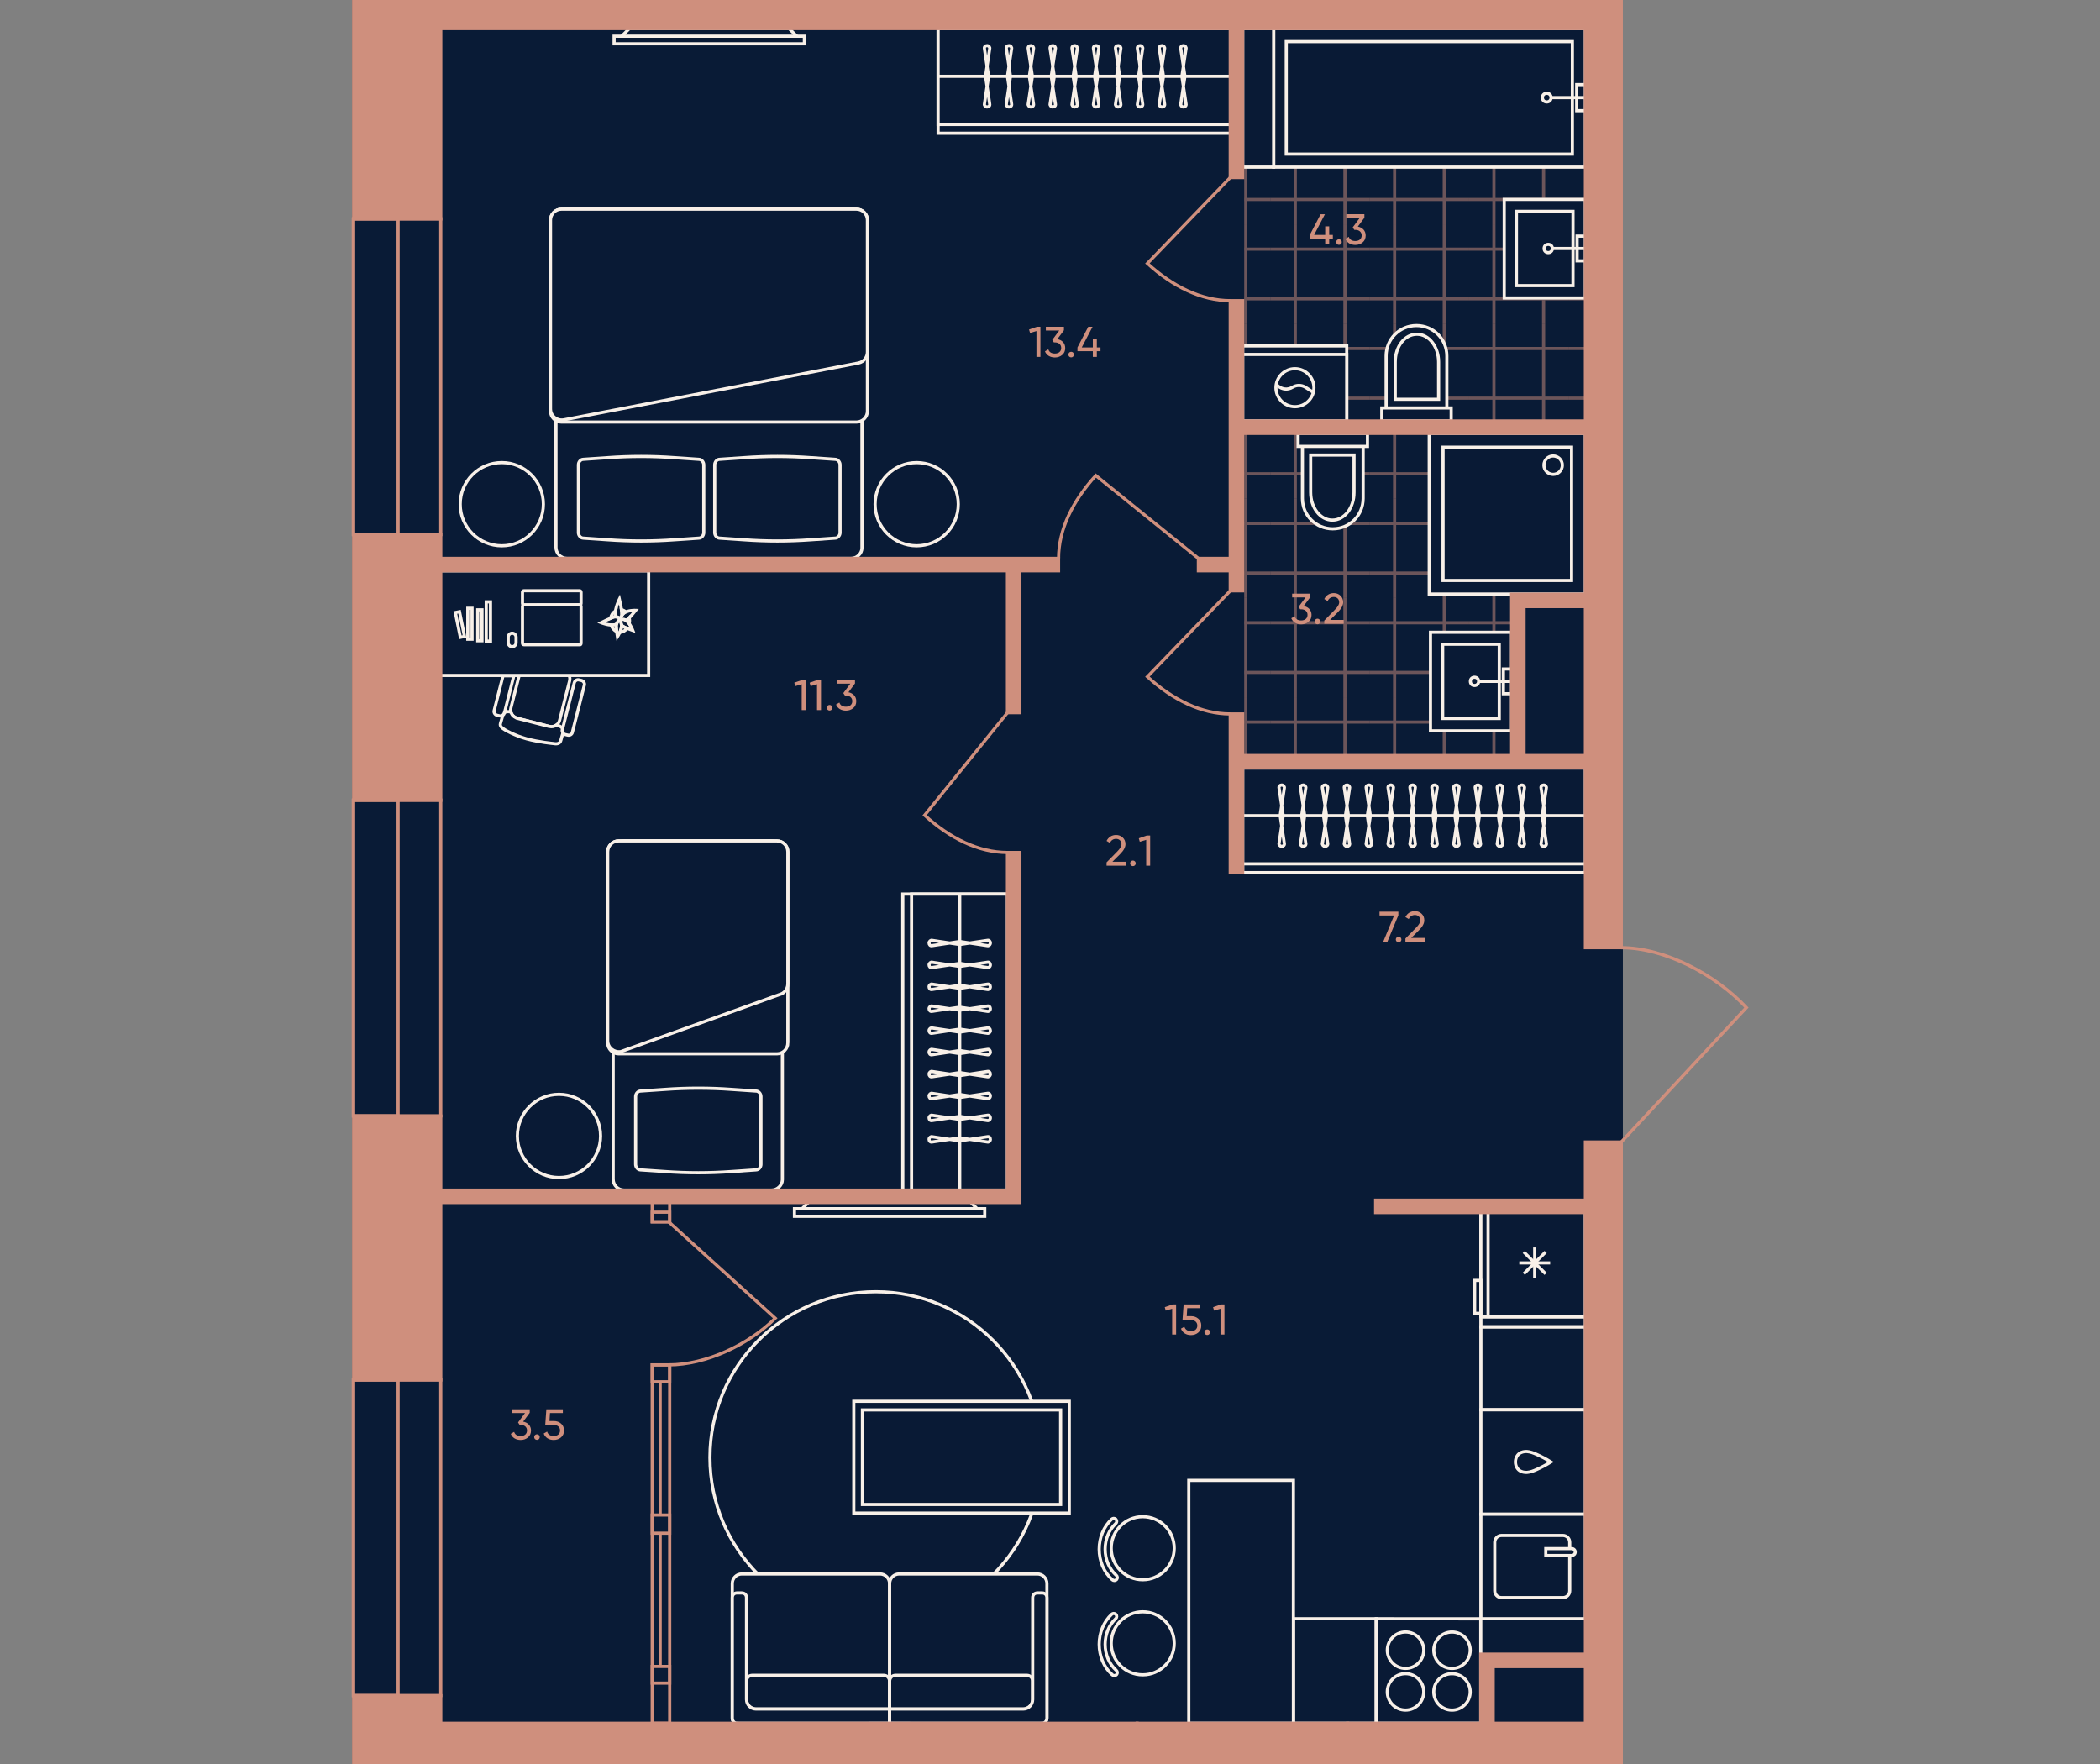 <?xml version="1.0" encoding="utf-8"?>
<!-- Generator: Adobe Illustrator 27.9.0, SVG Export Plug-In . SVG Version: 6.00 Build 0)  -->
<svg version="1.1" id="plan" xmlns="http://www.w3.org/2000/svg" xmlns:xlink="http://www.w3.org/1999/xlink" x="0px" y="0px"
	 viewBox="0 0 500 420" style="enable-background:new 0 0 500 420;" xml:space="preserve">
<rect x="0" y="0" width="500" height="420" fill="#808080" stroke="none"/>
<style type="text/css">
	.st0{fill:#091B36;stroke:#091B36;stroke-width:0.75;}
	.st1{clip-path:url(#SVGID_00000052069327334039666320000007676167159236620201_);}
	.st2{opacity:0.5;clip-path:url(#SVGID_00000100367611142257445290000018130239519870061206_);}
	.st3{fill:none;stroke:#CF8F7D;stroke-width:0.75;}
	.st4{opacity:0.5;clip-path:url(#SVGID_00000070826307681784729450000011477505264346865325_);}
	.st5{opacity:0.5;clip-path:url(#SVGID_00000104706255779562509650000017585696851437651600_);}
	.st6{opacity:0.5;clip-path:url(#SVGID_00000180346968686303594430000012496700323378992021_);}
	.st7{opacity:0.5;clip-path:url(#SVGID_00000163764022134952135920000014925123921882889648_);}
	.st8{opacity:0.5;clip-path:url(#SVGID_00000176727469642965093210000008592867288896197264_);}
	.st9{opacity:0.5;clip-path:url(#SVGID_00000012453870447731518250000014010350409886603929_);}
	.st10{opacity:0.5;clip-path:url(#SVGID_00000138555668145107072950000000471787776603869330_);}
	.st11{opacity:0.5;clip-path:url(#SVGID_00000168112165329041655950000015211044568741217948_);}
	.st12{opacity:0.5;clip-path:url(#SVGID_00000038389442911539050560000008636222471903920771_);}
	.st13{opacity:0.5;clip-path:url(#SVGID_00000016796439269538129360000014557268388507815359_);}
	.st14{opacity:0.5;clip-path:url(#SVGID_00000104701411171880817550000014443491604898010024_);}
	.st15{opacity:0.5;clip-path:url(#SVGID_00000118381641154010411400000001409525143033818028_);}
	.st16{opacity:0.5;clip-path:url(#SVGID_00000136370134885362006070000005112784874585807292_);}
	.st17{opacity:0.5;clip-path:url(#SVGID_00000176755295272230185750000009254895244580021943_);}
	.st18{opacity:0.5;clip-path:url(#SVGID_00000168086000040053893840000010022333924405106060_);}
	.st19{opacity:0.5;clip-path:url(#SVGID_00000106868842731007614260000012129819583578801540_);}
	.st20{opacity:0.5;clip-path:url(#SVGID_00000015326775332418624910000008228374692646933672_);}
	.st21{opacity:0.5;clip-path:url(#SVGID_00000130615302438351827480000001458112728944867755_);}
	.st22{opacity:0.5;clip-path:url(#SVGID_00000141442681539334461290000012873421090184894138_);}
	.st23{clip-path:url(#SVGID_00000147923093170997542620000011093815297641372349_);}
	.st24{opacity:0.5;clip-path:url(#SVGID_00000045597163116006541070000006478467620606517654_);}
	.st25{opacity:0.5;clip-path:url(#SVGID_00000003088851915595428480000008342923893854160777_);}
	.st26{opacity:0.5;clip-path:url(#SVGID_00000003802271685197522380000007121287467155348148_);}
	.st27{opacity:0.5;clip-path:url(#SVGID_00000063627310376705175850000017902216973608114616_);}
	.st28{opacity:0.5;clip-path:url(#SVGID_00000086669805522036045450000010146959278943651978_);}
	.st29{opacity:0.5;clip-path:url(#SVGID_00000078757294126727714040000003534547197952860555_);}
	.st30{opacity:0.5;clip-path:url(#SVGID_00000006666493579484899250000003305940715642390695_);}
	.st31{opacity:0.5;clip-path:url(#SVGID_00000029729496033831953490000011413053413089963964_);}
	.st32{opacity:0.5;clip-path:url(#SVGID_00000044162813406264991780000010990785256446764949_);}
	.st33{opacity:0.5;clip-path:url(#SVGID_00000132045995249593854340000009304407367417874365_);}
	.st34{opacity:0.5;clip-path:url(#SVGID_00000171718461370005096170000003291333124768379579_);}
	.st35{opacity:0.5;clip-path:url(#SVGID_00000159459490202049709270000002357030005077180802_);}
	.st36{opacity:0.5;clip-path:url(#SVGID_00000013879025939918347360000007283388713764982163_);}
	.st37{opacity:0.5;clip-path:url(#SVGID_00000001641180257168327950000006158208942662835639_);}
	.st38{opacity:0.5;clip-path:url(#SVGID_00000041256080176113311340000008020647506705713288_);}
	.st39{opacity:0.5;clip-path:url(#SVGID_00000157998986661233581530000004224807707224570815_);}
	.st40{opacity:0.5;clip-path:url(#SVGID_00000008141975615892477460000008696899905138318750_);}
	.st41{opacity:0.5;clip-path:url(#SVGID_00000010293225428627922700000013222697081057763506_);}
	.st42{opacity:0.5;clip-path:url(#SVGID_00000170244695987050677340000005796425703904222848_);}
	.st43{opacity:0.5;clip-path:url(#SVGID_00000009584280359052584600000017200056036020966283_);}
	.st44{fill:#091A35;}
	.st45{fill:#091A35;stroke:#F8F0E8;stroke-width:0.75;}
	.st46{fill:none;stroke:#F8F0E8;stroke-width:0.75;}
	.st47{fill-rule:evenodd;clip-rule:evenodd;fill:#091A35;stroke:#F8F0E8;stroke-width:0.75;}
	.st48{fill:none;stroke:#F8F0E8;stroke-width:0.75;stroke-miterlimit:10;}
	.st49{fill:#CF8F7D;}
	.st50{fill:none;stroke:#CF8F7D;stroke-width:0.75;stroke-miterlimit:10;}
	.st51{fill:#CF8F7D;stroke:#CF8F7D;stroke-width:0.75;stroke-miterlimit:10;}
	.st52{fill:none;stroke:#CF8F7D;stroke-width:0.75;stroke-linecap:square;}
</style>
<g id="Floor">
	<polygon id="_x38__00000005946560941335802750000015236482691835659148_" class="st0" points="386.023,272.312 
		386.023,226.048 386.023,226.048 386.023,0 84.195,0 84.195,420 386.023,420 386.023,272.312 	"/>
	<g id="Wet_Floor_00000171706387967816371330000015907426884362621604_">
		<g>
			<defs>
				<path id="SVGID_1_" d="M377.826,141.844h-17.691v38.048h-63.914V103.186h81.604V141.844z"/>
			</defs>
			<clipPath id="SVGID_00000098914056575332858970000015613428622819067063_">
				<use xlink:href="#SVGID_1_"  style="overflow:visible;"/>
			</clipPath>
			<g style="clip-path:url(#SVGID_00000098914056575332858970000015613428622819067063_);">
				<g>
					<defs>
						
							<rect id="SVGID_00000170256644337611703460000009398192242203008918_" x="373.437" y="95.058" width="23.651" height="23.651"/>
					</defs>
					<clipPath id="SVGID_00000074413302023444093050000004840813905271551659_">
						<use xlink:href="#SVGID_00000170256644337611703460000009398192242203008918_"  style="overflow:visible;"/>
					</clipPath>
					<g style="opacity:0.5;clip-path:url(#SVGID_00000074413302023444093050000004840813905271551659_);">
						<line class="st3" x1="397.087" y1="100.971" x2="373.437" y2="100.971"/>
						<line class="st3" x1="373.437" y1="112.796" x2="397.087" y2="112.796"/>
						<line class="st3" x1="379.349" y1="95.058" x2="379.349" y2="118.709"/>
						<line class="st3" x1="391.175" y1="118.709" x2="391.175" y2="95.058"/>
					</g>
				</g>
			</g>
			<g style="clip-path:url(#SVGID_00000098914056575332858970000015613428622819067063_);">
				<g>
					<defs>
						
							<rect id="SVGID_00000141453823057028806790000013358518535464505764_" x="373.437" y="118.709" width="23.651" height="23.651"/>
					</defs>
					<clipPath id="SVGID_00000011713131308544756320000016850269419030931352_">
						<use xlink:href="#SVGID_00000141453823057028806790000013358518535464505764_"  style="overflow:visible;"/>
					</clipPath>
					<g style="opacity:0.5;clip-path:url(#SVGID_00000011713131308544756320000016850269419030931352_);">
						<line class="st3" x1="397.087" y1="124.621" x2="373.437" y2="124.621"/>
						<line class="st3" x1="373.437" y1="136.447" x2="397.087" y2="136.447"/>
						<line class="st3" x1="379.349" y1="118.709" x2="379.349" y2="142.359"/>
						<line class="st3" x1="391.175" y1="142.359" x2="391.175" y2="118.709"/>
					</g>
				</g>
			</g>
			<g style="clip-path:url(#SVGID_00000098914056575332858970000015613428622819067063_);">
				<g>
					<defs>
						
							<rect id="SVGID_00000109011049401057349050000004836853662790498486_" x="373.437" y="142.359" width="23.651" height="23.651"/>
					</defs>
					<clipPath id="SVGID_00000180364594092041440000000010106626997104563862_">
						<use xlink:href="#SVGID_00000109011049401057349050000004836853662790498486_"  style="overflow:visible;"/>
					</clipPath>
					<g style="opacity:0.5;clip-path:url(#SVGID_00000180364594092041440000000010106626997104563862_);">
						<line class="st3" x1="397.087" y1="148.272" x2="373.437" y2="148.272"/>
						<line class="st3" x1="373.437" y1="160.097" x2="397.087" y2="160.097"/>
						<line class="st3" x1="379.349" y1="142.359" x2="379.349" y2="166.01"/>
						<line class="st3" x1="391.175" y1="166.01" x2="391.175" y2="142.359"/>
					</g>
				</g>
			</g>
			<g style="clip-path:url(#SVGID_00000098914056575332858970000015613428622819067063_);">
				<g>
					<defs>
						
							<rect id="SVGID_00000013900875240363869060000001433165023944379835_" x="373.437" y="166.01" width="23.651" height="23.651"/>
					</defs>
					<clipPath id="SVGID_00000167356592242534462230000003704752684567287682_">
						<use xlink:href="#SVGID_00000013900875240363869060000001433165023944379835_"  style="overflow:visible;"/>
					</clipPath>
					<g style="opacity:0.5;clip-path:url(#SVGID_00000167356592242534462230000003704752684567287682_);">
						<line class="st3" x1="397.087" y1="171.923" x2="373.437" y2="171.923"/>
						<line class="st3" x1="373.437" y1="183.748" x2="397.087" y2="183.748"/>
						<line class="st3" x1="379.349" y1="166.01" x2="379.349" y2="189.661"/>
						<line class="st3" x1="391.175" y1="189.661" x2="391.175" y2="166.01"/>
					</g>
				</g>
			</g>
			<g style="clip-path:url(#SVGID_00000098914056575332858970000015613428622819067063_);">
				<g>
					<defs>
						
							<rect id="SVGID_00000081618967881713333370000006942129907251332236_" x="349.786" y="95.058" width="23.651" height="23.651"/>
					</defs>
					<clipPath id="SVGID_00000008850105399564255370000007298656868547289225_">
						<use xlink:href="#SVGID_00000081618967881713333370000006942129907251332236_"  style="overflow:visible;"/>
					</clipPath>
					<g style="opacity:0.5;clip-path:url(#SVGID_00000008850105399564255370000007298656868547289225_);">
						<line class="st3" x1="373.437" y1="100.971" x2="349.786" y2="100.971"/>
						<line class="st3" x1="349.786" y1="112.796" x2="373.437" y2="112.796"/>
						<line class="st3" x1="355.699" y1="95.058" x2="355.699" y2="118.709"/>
						<line class="st3" x1="367.524" y1="118.709" x2="367.524" y2="95.058"/>
					</g>
				</g>
			</g>
			<g style="clip-path:url(#SVGID_00000098914056575332858970000015613428622819067063_);">
				<g>
					<defs>
						
							<rect id="SVGID_00000052101248659284937980000016350838787691760297_" x="349.786" y="118.709" width="23.651" height="23.651"/>
					</defs>
					<clipPath id="SVGID_00000145777432544545382910000000809619156334048179_">
						<use xlink:href="#SVGID_00000052101248659284937980000016350838787691760297_"  style="overflow:visible;"/>
					</clipPath>
					<g style="opacity:0.5;clip-path:url(#SVGID_00000145777432544545382910000000809619156334048179_);">
						<line class="st3" x1="373.437" y1="124.621" x2="349.786" y2="124.621"/>
						<line class="st3" x1="349.786" y1="136.447" x2="373.437" y2="136.447"/>
						<line class="st3" x1="355.699" y1="118.709" x2="355.699" y2="142.359"/>
						<line class="st3" x1="367.524" y1="142.359" x2="367.524" y2="118.709"/>
					</g>
				</g>
			</g>
			<g style="clip-path:url(#SVGID_00000098914056575332858970000015613428622819067063_);">
				<g>
					<defs>
						
							<rect id="SVGID_00000121257968355320545030000001485917053983634066_" x="349.786" y="142.359" width="23.651" height="23.651"/>
					</defs>
					<clipPath id="SVGID_00000060029577923185884380000006604996342947668881_">
						<use xlink:href="#SVGID_00000121257968355320545030000001485917053983634066_"  style="overflow:visible;"/>
					</clipPath>
					<g style="opacity:0.5;clip-path:url(#SVGID_00000060029577923185884380000006604996342947668881_);">
						<line class="st3" x1="373.437" y1="148.272" x2="349.786" y2="148.272"/>
						<line class="st3" x1="349.786" y1="160.097" x2="373.437" y2="160.097"/>
						<line class="st3" x1="355.699" y1="142.359" x2="355.699" y2="166.01"/>
						<line class="st3" x1="367.524" y1="166.01" x2="367.524" y2="142.359"/>
					</g>
				</g>
			</g>
			<g style="clip-path:url(#SVGID_00000098914056575332858970000015613428622819067063_);">
				<g>
					<defs>
						
							<rect id="SVGID_00000166640628425291537990000001022549008264653963_" x="349.786" y="166.01" width="23.651" height="23.651"/>
					</defs>
					<clipPath id="SVGID_00000182510147457655474100000011079953655676319873_">
						<use xlink:href="#SVGID_00000166640628425291537990000001022549008264653963_"  style="overflow:visible;"/>
					</clipPath>
					<g style="opacity:0.5;clip-path:url(#SVGID_00000182510147457655474100000011079953655676319873_);">
						<line class="st3" x1="373.437" y1="171.923" x2="349.786" y2="171.923"/>
						<line class="st3" x1="349.786" y1="183.748" x2="373.437" y2="183.748"/>
						<line class="st3" x1="355.699" y1="166.01" x2="355.699" y2="189.661"/>
						<line class="st3" x1="367.524" y1="189.661" x2="367.524" y2="166.01"/>
					</g>
				</g>
			</g>
			<g style="clip-path:url(#SVGID_00000098914056575332858970000015613428622819067063_);">
				<g>
					<defs>
						
							<rect id="SVGID_00000124875274243809454390000015873503378565096631_" x="326.135" y="95.058" width="23.651" height="23.651"/>
					</defs>
					<clipPath id="SVGID_00000122691662826840269290000008078791943542921885_">
						<use xlink:href="#SVGID_00000124875274243809454390000015873503378565096631_"  style="overflow:visible;"/>
					</clipPath>
					<g style="opacity:0.5;clip-path:url(#SVGID_00000122691662826840269290000008078791943542921885_);">
						<line class="st3" x1="349.786" y1="100.971" x2="326.135" y2="100.971"/>
						<line class="st3" x1="326.135" y1="112.796" x2="349.786" y2="112.796"/>
						<line class="st3" x1="332.048" y1="95.058" x2="332.048" y2="118.709"/>
						<line class="st3" x1="343.873" y1="118.709" x2="343.873" y2="95.058"/>
					</g>
				</g>
			</g>
			<g style="clip-path:url(#SVGID_00000098914056575332858970000015613428622819067063_);">
				<g>
					<defs>
						
							<rect id="SVGID_00000115474701089135968890000017380271690906258819_" x="326.135" y="118.709" width="23.651" height="23.651"/>
					</defs>
					<clipPath id="SVGID_00000055687337133739440040000016837607961550761643_">
						<use xlink:href="#SVGID_00000115474701089135968890000017380271690906258819_"  style="overflow:visible;"/>
					</clipPath>
					<g style="opacity:0.5;clip-path:url(#SVGID_00000055687337133739440040000016837607961550761643_);">
						<line class="st3" x1="349.786" y1="124.621" x2="326.135" y2="124.621"/>
						<line class="st3" x1="326.135" y1="136.447" x2="349.786" y2="136.447"/>
						<line class="st3" x1="332.048" y1="118.709" x2="332.048" y2="142.359"/>
						<line class="st3" x1="343.873" y1="142.359" x2="343.873" y2="118.709"/>
					</g>
				</g>
			</g>
			<g style="clip-path:url(#SVGID_00000098914056575332858970000015613428622819067063_);">
				<g>
					<defs>
						
							<rect id="SVGID_00000054958558606577092570000002115355549218649756_" x="326.135" y="142.359" width="23.651" height="23.651"/>
					</defs>
					<clipPath id="SVGID_00000155119698168034799940000003452242771810138289_">
						<use xlink:href="#SVGID_00000054958558606577092570000002115355549218649756_"  style="overflow:visible;"/>
					</clipPath>
					<g style="opacity:0.5;clip-path:url(#SVGID_00000155119698168034799940000003452242771810138289_);">
						<line class="st3" x1="349.786" y1="148.272" x2="326.135" y2="148.272"/>
						<line class="st3" x1="326.135" y1="160.097" x2="349.786" y2="160.097"/>
						<line class="st3" x1="332.048" y1="142.359" x2="332.048" y2="166.01"/>
						<line class="st3" x1="343.873" y1="166.01" x2="343.873" y2="142.359"/>
					</g>
				</g>
			</g>
			<g style="clip-path:url(#SVGID_00000098914056575332858970000015613428622819067063_);">
				<g>
					<defs>
						
							<rect id="SVGID_00000161629418726571934580000008544990039468867201_" x="326.135" y="166.01" width="23.651" height="23.651"/>
					</defs>
					<clipPath id="SVGID_00000165951757735490108700000006809325989278962817_">
						<use xlink:href="#SVGID_00000161629418726571934580000008544990039468867201_"  style="overflow:visible;"/>
					</clipPath>
					<g style="opacity:0.5;clip-path:url(#SVGID_00000165951757735490108700000006809325989278962817_);">
						<line class="st3" x1="349.786" y1="171.923" x2="326.135" y2="171.923"/>
						<line class="st3" x1="326.135" y1="183.748" x2="349.786" y2="183.748"/>
						<line class="st3" x1="332.048" y1="166.01" x2="332.048" y2="189.661"/>
						<line class="st3" x1="343.873" y1="189.661" x2="343.873" y2="166.01"/>
					</g>
				</g>
			</g>
			<g style="clip-path:url(#SVGID_00000098914056575332858970000015613428622819067063_);">
				<g>
					<defs>
						
							<rect id="SVGID_00000005975390468412239690000014754799491640085169_" x="302.485" y="95.058" width="23.651" height="23.651"/>
					</defs>
					<clipPath id="SVGID_00000000940709601612725520000012933051861502030486_">
						<use xlink:href="#SVGID_00000005975390468412239690000014754799491640085169_"  style="overflow:visible;"/>
					</clipPath>
					<g style="opacity:0.5;clip-path:url(#SVGID_00000000940709601612725520000012933051861502030486_);">
						<line class="st3" x1="326.135" y1="100.971" x2="302.485" y2="100.971"/>
						<line class="st3" x1="302.485" y1="112.796" x2="326.135" y2="112.796"/>
						<line class="st3" x1="308.398" y1="95.058" x2="308.398" y2="118.709"/>
						<line class="st3" x1="320.223" y1="118.709" x2="320.223" y2="95.058"/>
					</g>
				</g>
			</g>
			<g style="clip-path:url(#SVGID_00000098914056575332858970000015613428622819067063_);">
				<g>
					<defs>
						
							<rect id="SVGID_00000095321347589667154220000007615782657503486644_" x="302.485" y="118.709" width="23.651" height="23.651"/>
					</defs>
					<clipPath id="SVGID_00000024002547551069625300000007043918322185208741_">
						<use xlink:href="#SVGID_00000095321347589667154220000007615782657503486644_"  style="overflow:visible;"/>
					</clipPath>
					<g style="opacity:0.5;clip-path:url(#SVGID_00000024002547551069625300000007043918322185208741_);">
						<line class="st3" x1="326.135" y1="124.621" x2="302.485" y2="124.621"/>
						<line class="st3" x1="302.485" y1="136.447" x2="326.135" y2="136.447"/>
						<line class="st3" x1="308.398" y1="118.709" x2="308.398" y2="142.359"/>
						<line class="st3" x1="320.223" y1="142.359" x2="320.223" y2="118.709"/>
					</g>
				</g>
			</g>
			<g style="clip-path:url(#SVGID_00000098914056575332858970000015613428622819067063_);">
				<g>
					<defs>
						
							<rect id="SVGID_00000000909908238091725650000012610672554565416114_" x="302.485" y="142.359" width="23.651" height="23.651"/>
					</defs>
					<clipPath id="SVGID_00000141444592186072047310000011842446461455226511_">
						<use xlink:href="#SVGID_00000000909908238091725650000012610672554565416114_"  style="overflow:visible;"/>
					</clipPath>
					<g style="opacity:0.5;clip-path:url(#SVGID_00000141444592186072047310000011842446461455226511_);">
						<line class="st3" x1="326.135" y1="148.272" x2="302.485" y2="148.272"/>
						<line class="st3" x1="302.485" y1="160.097" x2="326.135" y2="160.097"/>
						<line class="st3" x1="308.398" y1="142.359" x2="308.398" y2="166.01"/>
						<line class="st3" x1="320.223" y1="166.01" x2="320.223" y2="142.359"/>
					</g>
				</g>
			</g>
			<g style="clip-path:url(#SVGID_00000098914056575332858970000015613428622819067063_);">
				<g>
					<defs>
						
							<rect id="SVGID_00000013190850485180161650000008956766228876029370_" x="302.485" y="166.01" width="23.651" height="23.651"/>
					</defs>
					<clipPath id="SVGID_00000053534341106815964280000012304317587254940300_">
						<use xlink:href="#SVGID_00000013190850485180161650000008956766228876029370_"  style="overflow:visible;"/>
					</clipPath>
					<g style="opacity:0.5;clip-path:url(#SVGID_00000053534341106815964280000012304317587254940300_);">
						<line class="st3" x1="326.135" y1="171.923" x2="302.485" y2="171.923"/>
						<line class="st3" x1="302.485" y1="183.748" x2="326.135" y2="183.748"/>
						<line class="st3" x1="308.398" y1="166.01" x2="308.398" y2="189.661"/>
						<line class="st3" x1="320.223" y1="189.661" x2="320.223" y2="166.01"/>
					</g>
				</g>
			</g>
			<g style="clip-path:url(#SVGID_00000098914056575332858970000015613428622819067063_);">
				<g>
					<defs>
						
							<rect id="SVGID_00000183240363994534752830000009508516381957170341_" x="278.834" y="95.058" width="23.651" height="23.651"/>
					</defs>
					<clipPath id="SVGID_00000114032250995977046420000006109640033861387454_">
						<use xlink:href="#SVGID_00000183240363994534752830000009508516381957170341_"  style="overflow:visible;"/>
					</clipPath>
					<g style="opacity:0.5;clip-path:url(#SVGID_00000114032250995977046420000006109640033861387454_);">
						<line class="st3" x1="302.485" y1="100.971" x2="278.834" y2="100.971"/>
						<line class="st3" x1="278.834" y1="112.796" x2="302.485" y2="112.796"/>
						<line class="st3" x1="284.747" y1="95.058" x2="284.747" y2="118.709"/>
						<line class="st3" x1="296.572" y1="118.709" x2="296.572" y2="95.058"/>
					</g>
				</g>
			</g>
			<g style="clip-path:url(#SVGID_00000098914056575332858970000015613428622819067063_);">
				<g>
					<defs>
						
							<rect id="SVGID_00000114786504912744906770000006218985889756882304_" x="278.834" y="118.709" width="23.651" height="23.651"/>
					</defs>
					<clipPath id="SVGID_00000034784043463160904920000004561279107770435995_">
						<use xlink:href="#SVGID_00000114786504912744906770000006218985889756882304_"  style="overflow:visible;"/>
					</clipPath>
					<g style="opacity:0.5;clip-path:url(#SVGID_00000034784043463160904920000004561279107770435995_);">
						<line class="st3" x1="302.485" y1="124.621" x2="278.834" y2="124.621"/>
						<line class="st3" x1="278.834" y1="136.447" x2="302.485" y2="136.447"/>
						<line class="st3" x1="284.747" y1="118.709" x2="284.747" y2="142.359"/>
						<line class="st3" x1="296.572" y1="142.359" x2="296.572" y2="118.709"/>
					</g>
				</g>
			</g>
			<g style="clip-path:url(#SVGID_00000098914056575332858970000015613428622819067063_);">
				<g>
					<defs>
						
							<rect id="SVGID_00000039110394935033215840000017943376108515436929_" x="278.834" y="142.359" width="23.651" height="23.651"/>
					</defs>
					<clipPath id="SVGID_00000114049105849744496790000010021870187051877539_">
						<use xlink:href="#SVGID_00000039110394935033215840000017943376108515436929_"  style="overflow:visible;"/>
					</clipPath>
					<g style="opacity:0.5;clip-path:url(#SVGID_00000114049105849744496790000010021870187051877539_);">
						<line class="st3" x1="302.485" y1="148.272" x2="278.834" y2="148.272"/>
						<line class="st3" x1="278.834" y1="160.097" x2="302.485" y2="160.097"/>
						<line class="st3" x1="284.747" y1="142.359" x2="284.747" y2="166.01"/>
						<line class="st3" x1="296.572" y1="166.01" x2="296.572" y2="142.359"/>
					</g>
				</g>
			</g>
			<g style="clip-path:url(#SVGID_00000098914056575332858970000015613428622819067063_);">
				<g>
					<defs>
						
							<rect id="SVGID_00000088101463175652609220000015750800167401745852_" x="278.834" y="166.01" width="23.651" height="23.651"/>
					</defs>
					<clipPath id="SVGID_00000112620941993692789100000009166850932430555303_">
						<use xlink:href="#SVGID_00000088101463175652609220000015750800167401745852_"  style="overflow:visible;"/>
					</clipPath>
					<g style="opacity:0.5;clip-path:url(#SVGID_00000112620941993692789100000009166850932430555303_);">
						<line class="st3" x1="302.485" y1="171.923" x2="278.834" y2="171.923"/>
						<line class="st3" x1="278.834" y1="183.748" x2="302.485" y2="183.748"/>
						<line class="st3" x1="284.747" y1="166.01" x2="284.747" y2="189.661"/>
						<line class="st3" x1="296.572" y1="189.661" x2="296.572" y2="166.01"/>
					</g>
				</g>
			</g>
		</g>
	</g>
	<g id="Wet_Floor_00000116194685531604340240000016996594339923625356_">
		<g>
			<defs>
				<path id="SVGID_00000087398620809133284980000007443836672359263917_" d="M377.826,100.23h-81.604V6.804h81.604V100.23z
					"/>
			</defs>
			<clipPath id="SVGID_00000094598112610201414410000000103338691413875886_">
				<use xlink:href="#SVGID_00000087398620809133284980000007443836672359263917_"  style="overflow:visible;"/>
			</clipPath>
			<g style="clip-path:url(#SVGID_00000094598112610201414410000000103338691413875886_);">
				<g>
					<defs>
						
							<rect id="SVGID_00000023986747839821520270000013881203752481562034_" x="373.437" y="6.106" width="23.651" height="23.651"/>
					</defs>
					<clipPath id="SVGID_00000077312739078028059360000009568326020567915435_">
						<use xlink:href="#SVGID_00000023986747839821520270000013881203752481562034_"  style="overflow:visible;"/>
					</clipPath>
					<g style="opacity:0.5;clip-path:url(#SVGID_00000077312739078028059360000009568326020567915435_);">
						<line class="st3" x1="397.087" y1="12.018" x2="373.437" y2="12.018"/>
						<line class="st3" x1="373.437" y1="23.844" x2="397.087" y2="23.844"/>
						<line class="st3" x1="379.349" y1="6.106" x2="379.349" y2="29.756"/>
						<line class="st3" x1="391.175" y1="29.756" x2="391.175" y2="6.106"/>
					</g>
				</g>
			</g>
			<g style="clip-path:url(#SVGID_00000094598112610201414410000000103338691413875886_);">
				<g>
					<defs>
						
							<rect id="SVGID_00000101075602194933183740000006955594590942292151_" x="373.437" y="29.756" width="23.651" height="23.651"/>
					</defs>
					<clipPath id="SVGID_00000061459818355542746730000011280912658072367259_">
						<use xlink:href="#SVGID_00000101075602194933183740000006955594590942292151_"  style="overflow:visible;"/>
					</clipPath>
					<g style="opacity:0.5;clip-path:url(#SVGID_00000061459818355542746730000011280912658072367259_);">
						<line class="st3" x1="397.087" y1="35.669" x2="373.437" y2="35.669"/>
						<line class="st3" x1="373.437" y1="47.494" x2="397.087" y2="47.494"/>
						<line class="st3" x1="379.349" y1="29.756" x2="379.349" y2="53.407"/>
						<line class="st3" x1="391.175" y1="53.407" x2="391.175" y2="29.756"/>
					</g>
				</g>
			</g>
			<g style="clip-path:url(#SVGID_00000094598112610201414410000000103338691413875886_);">
				<g>
					<defs>
						
							<rect id="SVGID_00000109030888817426410130000014451839225997025181_" x="373.437" y="53.407" width="23.651" height="23.651"/>
					</defs>
					<clipPath id="SVGID_00000174604300665761715210000015917899276264433553_">
						<use xlink:href="#SVGID_00000109030888817426410130000014451839225997025181_"  style="overflow:visible;"/>
					</clipPath>
					<g style="opacity:0.5;clip-path:url(#SVGID_00000174604300665761715210000015917899276264433553_);">
						<line class="st3" x1="397.087" y1="59.32" x2="373.437" y2="59.32"/>
						<line class="st3" x1="373.437" y1="71.145" x2="397.087" y2="71.145"/>
						<line class="st3" x1="379.349" y1="53.407" x2="379.349" y2="77.058"/>
						<line class="st3" x1="391.175" y1="77.058" x2="391.175" y2="53.407"/>
					</g>
				</g>
			</g>
			<g style="clip-path:url(#SVGID_00000094598112610201414410000000103338691413875886_);">
				<g>
					<defs>
						
							<rect id="SVGID_00000053517868115262776960000014292453989788868992_" x="373.437" y="77.058" width="23.651" height="23.651"/>
					</defs>
					<clipPath id="SVGID_00000029026828210203430330000014833325118563390622_">
						<use xlink:href="#SVGID_00000053517868115262776960000014292453989788868992_"  style="overflow:visible;"/>
					</clipPath>
					<g style="opacity:0.5;clip-path:url(#SVGID_00000029026828210203430330000014833325118563390622_);">
						<line class="st3" x1="397.087" y1="82.97" x2="373.437" y2="82.97"/>
						<line class="st3" x1="373.437" y1="94.796" x2="397.087" y2="94.796"/>
						<line class="st3" x1="379.349" y1="77.058" x2="379.349" y2="100.708"/>
						<line class="st3" x1="391.175" y1="100.708" x2="391.175" y2="77.058"/>
					</g>
				</g>
			</g>
			<g style="clip-path:url(#SVGID_00000094598112610201414410000000103338691413875886_);">
				<g>
					<defs>
						
							<rect id="SVGID_00000151530147950330191570000001070316555982256020_" x="349.786" y="6.106" width="23.651" height="23.651"/>
					</defs>
					<clipPath id="SVGID_00000074437145408864764380000013699565293006934410_">
						<use xlink:href="#SVGID_00000151530147950330191570000001070316555982256020_"  style="overflow:visible;"/>
					</clipPath>
					<g style="opacity:0.5;clip-path:url(#SVGID_00000074437145408864764380000013699565293006934410_);">
						<line class="st3" x1="373.437" y1="12.018" x2="349.786" y2="12.018"/>
						<line class="st3" x1="349.786" y1="23.844" x2="373.437" y2="23.844"/>
						<line class="st3" x1="355.699" y1="6.106" x2="355.699" y2="29.756"/>
						<line class="st3" x1="367.524" y1="29.756" x2="367.524" y2="6.106"/>
					</g>
				</g>
			</g>
			<g style="clip-path:url(#SVGID_00000094598112610201414410000000103338691413875886_);">
				<g>
					<defs>
						
							<rect id="SVGID_00000004517614626118703000000003952007658591068600_" x="349.786" y="29.756" width="23.651" height="23.651"/>
					</defs>
					<clipPath id="SVGID_00000089532996922464226420000002212954839774059445_">
						<use xlink:href="#SVGID_00000004517614626118703000000003952007658591068600_"  style="overflow:visible;"/>
					</clipPath>
					<g style="opacity:0.5;clip-path:url(#SVGID_00000089532996922464226420000002212954839774059445_);">
						<line class="st3" x1="373.437" y1="35.669" x2="349.786" y2="35.669"/>
						<line class="st3" x1="349.786" y1="47.494" x2="373.437" y2="47.494"/>
						<line class="st3" x1="355.699" y1="29.756" x2="355.699" y2="53.407"/>
						<line class="st3" x1="367.524" y1="53.407" x2="367.524" y2="29.756"/>
					</g>
				</g>
			</g>
			<g style="clip-path:url(#SVGID_00000094598112610201414410000000103338691413875886_);">
				<g>
					<defs>
						
							<rect id="SVGID_00000141418397829951119120000012502728443774431926_" x="349.786" y="53.407" width="23.651" height="23.651"/>
					</defs>
					<clipPath id="SVGID_00000169540352364423137270000000457850437274280090_">
						<use xlink:href="#SVGID_00000141418397829951119120000012502728443774431926_"  style="overflow:visible;"/>
					</clipPath>
					<g style="opacity:0.5;clip-path:url(#SVGID_00000169540352364423137270000000457850437274280090_);">
						<line class="st3" x1="373.437" y1="59.32" x2="349.786" y2="59.32"/>
						<line class="st3" x1="349.786" y1="71.145" x2="373.437" y2="71.145"/>
						<line class="st3" x1="355.699" y1="53.407" x2="355.699" y2="77.058"/>
						<line class="st3" x1="367.524" y1="77.058" x2="367.524" y2="53.407"/>
					</g>
				</g>
			</g>
			<g style="clip-path:url(#SVGID_00000094598112610201414410000000103338691413875886_);">
				<g>
					<defs>
						
							<rect id="SVGID_00000169534146432056214360000008891849080079665558_" x="349.786" y="77.058" width="23.651" height="23.651"/>
					</defs>
					<clipPath id="SVGID_00000147928372573300566680000018411257005973151631_">
						<use xlink:href="#SVGID_00000169534146432056214360000008891849080079665558_"  style="overflow:visible;"/>
					</clipPath>
					<g style="opacity:0.5;clip-path:url(#SVGID_00000147928372573300566680000018411257005973151631_);">
						<line class="st3" x1="373.437" y1="82.97" x2="349.786" y2="82.97"/>
						<line class="st3" x1="349.786" y1="94.796" x2="373.437" y2="94.796"/>
						<line class="st3" x1="355.699" y1="77.058" x2="355.699" y2="100.708"/>
						<line class="st3" x1="367.524" y1="100.708" x2="367.524" y2="77.058"/>
					</g>
				</g>
			</g>
			<g style="clip-path:url(#SVGID_00000094598112610201414410000000103338691413875886_);">
				<g>
					<defs>
						
							<rect id="SVGID_00000156550653153725940000000002861150990487446919_" x="326.135" y="6.106" width="23.651" height="23.651"/>
					</defs>
					<clipPath id="SVGID_00000127041864976333359270000014090362354319802550_">
						<use xlink:href="#SVGID_00000156550653153725940000000002861150990487446919_"  style="overflow:visible;"/>
					</clipPath>
					<g style="opacity:0.5;clip-path:url(#SVGID_00000127041864976333359270000014090362354319802550_);">
						<line class="st3" x1="349.786" y1="12.018" x2="326.135" y2="12.018"/>
						<line class="st3" x1="326.135" y1="23.844" x2="349.786" y2="23.844"/>
						<line class="st3" x1="332.048" y1="6.106" x2="332.048" y2="29.756"/>
						<line class="st3" x1="343.873" y1="29.756" x2="343.873" y2="6.106"/>
					</g>
				</g>
			</g>
			<g style="clip-path:url(#SVGID_00000094598112610201414410000000103338691413875886_);">
				<g>
					<defs>
						
							<rect id="SVGID_00000052097661350359253100000004660059573286044818_" x="326.135" y="29.756" width="23.651" height="23.651"/>
					</defs>
					<clipPath id="SVGID_00000103238874003827133060000007573899697402671526_">
						<use xlink:href="#SVGID_00000052097661350359253100000004660059573286044818_"  style="overflow:visible;"/>
					</clipPath>
					<g style="opacity:0.5;clip-path:url(#SVGID_00000103238874003827133060000007573899697402671526_);">
						<line class="st3" x1="349.786" y1="35.669" x2="326.135" y2="35.669"/>
						<line class="st3" x1="326.135" y1="47.494" x2="349.786" y2="47.494"/>
						<line class="st3" x1="332.048" y1="29.756" x2="332.048" y2="53.407"/>
						<line class="st3" x1="343.873" y1="53.407" x2="343.873" y2="29.756"/>
					</g>
				</g>
			</g>
			<g style="clip-path:url(#SVGID_00000094598112610201414410000000103338691413875886_);">
				<g>
					<defs>
						
							<rect id="SVGID_00000000915575556238962440000016673899306149457590_" x="326.135" y="53.407" width="23.651" height="23.651"/>
					</defs>
					<clipPath id="SVGID_00000042008020568799838450000004673400531239590841_">
						<use xlink:href="#SVGID_00000000915575556238962440000016673899306149457590_"  style="overflow:visible;"/>
					</clipPath>
					<g style="opacity:0.5;clip-path:url(#SVGID_00000042008020568799838450000004673400531239590841_);">
						<line class="st3" x1="349.786" y1="59.32" x2="326.135" y2="59.32"/>
						<line class="st3" x1="326.135" y1="71.145" x2="349.786" y2="71.145"/>
						<line class="st3" x1="332.048" y1="53.407" x2="332.048" y2="77.058"/>
						<line class="st3" x1="343.873" y1="77.058" x2="343.873" y2="53.407"/>
					</g>
				</g>
			</g>
			<g style="clip-path:url(#SVGID_00000094598112610201414410000000103338691413875886_);">
				<g>
					<defs>
						
							<rect id="SVGID_00000050659248050170776640000014234874998276519304_" x="326.135" y="77.058" width="23.651" height="23.651"/>
					</defs>
					<clipPath id="SVGID_00000049940967203426932400000017824362729321042107_">
						<use xlink:href="#SVGID_00000050659248050170776640000014234874998276519304_"  style="overflow:visible;"/>
					</clipPath>
					<g style="opacity:0.5;clip-path:url(#SVGID_00000049940967203426932400000017824362729321042107_);">
						<line class="st3" x1="349.786" y1="82.97" x2="326.135" y2="82.97"/>
						<line class="st3" x1="326.135" y1="94.796" x2="349.786" y2="94.796"/>
						<line class="st3" x1="332.048" y1="77.058" x2="332.048" y2="100.708"/>
						<line class="st3" x1="343.873" y1="100.708" x2="343.873" y2="77.058"/>
					</g>
				</g>
			</g>
			<g style="clip-path:url(#SVGID_00000094598112610201414410000000103338691413875886_);">
				<g>
					<defs>
						
							<rect id="SVGID_00000103982711148559962390000002147916473943058361_" x="302.485" y="6.106" width="23.651" height="23.651"/>
					</defs>
					<clipPath id="SVGID_00000095296955388796104700000000230591267841265824_">
						<use xlink:href="#SVGID_00000103982711148559962390000002147916473943058361_"  style="overflow:visible;"/>
					</clipPath>
					<g style="opacity:0.5;clip-path:url(#SVGID_00000095296955388796104700000000230591267841265824_);">
						<line class="st3" x1="326.135" y1="12.018" x2="302.485" y2="12.018"/>
						<line class="st3" x1="302.485" y1="23.844" x2="326.135" y2="23.844"/>
						<line class="st3" x1="308.398" y1="6.106" x2="308.398" y2="29.756"/>
						<line class="st3" x1="320.223" y1="29.756" x2="320.223" y2="6.106"/>
					</g>
				</g>
			</g>
			<g style="clip-path:url(#SVGID_00000094598112610201414410000000103338691413875886_);">
				<g>
					<defs>
						
							<rect id="SVGID_00000127757268326470764730000010644178846761419957_" x="302.485" y="29.756" width="23.651" height="23.651"/>
					</defs>
					<clipPath id="SVGID_00000044898254886091114440000012806074242395827082_">
						<use xlink:href="#SVGID_00000127757268326470764730000010644178846761419957_"  style="overflow:visible;"/>
					</clipPath>
					<g style="opacity:0.5;clip-path:url(#SVGID_00000044898254886091114440000012806074242395827082_);">
						<line class="st3" x1="326.135" y1="35.669" x2="302.485" y2="35.669"/>
						<line class="st3" x1="302.485" y1="47.494" x2="326.135" y2="47.494"/>
						<line class="st3" x1="308.398" y1="29.756" x2="308.398" y2="53.407"/>
						<line class="st3" x1="320.223" y1="53.407" x2="320.223" y2="29.756"/>
					</g>
				</g>
			</g>
			<g style="clip-path:url(#SVGID_00000094598112610201414410000000103338691413875886_);">
				<g>
					<defs>
						
							<rect id="SVGID_00000039820220738685649800000001482650930517912232_" x="302.485" y="53.407" width="23.651" height="23.651"/>
					</defs>
					<clipPath id="SVGID_00000067924395735841023480000001485873415677900710_">
						<use xlink:href="#SVGID_00000039820220738685649800000001482650930517912232_"  style="overflow:visible;"/>
					</clipPath>
					<g style="opacity:0.5;clip-path:url(#SVGID_00000067924395735841023480000001485873415677900710_);">
						<line class="st3" x1="326.135" y1="59.32" x2="302.485" y2="59.32"/>
						<line class="st3" x1="302.485" y1="71.145" x2="326.135" y2="71.145"/>
						<line class="st3" x1="308.398" y1="53.407" x2="308.398" y2="77.058"/>
						<line class="st3" x1="320.223" y1="77.058" x2="320.223" y2="53.407"/>
					</g>
				</g>
			</g>
			<g style="clip-path:url(#SVGID_00000094598112610201414410000000103338691413875886_);">
				<g>
					<defs>
						
							<rect id="SVGID_00000047053277797946006880000007819136520804238245_" x="302.485" y="77.058" width="23.651" height="23.651"/>
					</defs>
					<clipPath id="SVGID_00000181080482160855217060000013364552440337998491_">
						<use xlink:href="#SVGID_00000047053277797946006880000007819136520804238245_"  style="overflow:visible;"/>
					</clipPath>
					<g style="opacity:0.5;clip-path:url(#SVGID_00000181080482160855217060000013364552440337998491_);">
						<line class="st3" x1="326.135" y1="82.97" x2="302.485" y2="82.97"/>
						<line class="st3" x1="302.485" y1="94.796" x2="326.135" y2="94.796"/>
						<line class="st3" x1="308.398" y1="77.058" x2="308.398" y2="100.708"/>
						<line class="st3" x1="320.223" y1="100.708" x2="320.223" y2="77.058"/>
					</g>
				</g>
			</g>
			<g style="clip-path:url(#SVGID_00000094598112610201414410000000103338691413875886_);">
				<g>
					<defs>
						
							<rect id="SVGID_00000023993264569146333810000015915953925178584237_" x="278.834" y="6.106" width="23.651" height="23.651"/>
					</defs>
					<clipPath id="SVGID_00000173158217122741092100000007268134119004909190_">
						<use xlink:href="#SVGID_00000023993264569146333810000015915953925178584237_"  style="overflow:visible;"/>
					</clipPath>
					<g style="opacity:0.5;clip-path:url(#SVGID_00000173158217122741092100000007268134119004909190_);">
						<line class="st3" x1="302.485" y1="12.018" x2="278.834" y2="12.018"/>
						<line class="st3" x1="278.834" y1="23.844" x2="302.485" y2="23.844"/>
						<line class="st3" x1="284.747" y1="6.106" x2="284.747" y2="29.756"/>
						<line class="st3" x1="296.572" y1="29.756" x2="296.572" y2="6.106"/>
					</g>
				</g>
			</g>
			<g style="clip-path:url(#SVGID_00000094598112610201414410000000103338691413875886_);">
				<g>
					<defs>
						
							<rect id="SVGID_00000165912858660860421290000007201992260664628608_" x="278.834" y="29.756" width="23.651" height="23.651"/>
					</defs>
					<clipPath id="SVGID_00000176038188730803951560000002483913806178637973_">
						<use xlink:href="#SVGID_00000165912858660860421290000007201992260664628608_"  style="overflow:visible;"/>
					</clipPath>
					<g style="opacity:0.5;clip-path:url(#SVGID_00000176038188730803951560000002483913806178637973_);">
						<line class="st3" x1="302.485" y1="35.669" x2="278.834" y2="35.669"/>
						<line class="st3" x1="278.834" y1="47.494" x2="302.485" y2="47.494"/>
						<line class="st3" x1="284.747" y1="29.756" x2="284.747" y2="53.407"/>
						<line class="st3" x1="296.572" y1="53.407" x2="296.572" y2="29.756"/>
					</g>
				</g>
			</g>
			<g style="clip-path:url(#SVGID_00000094598112610201414410000000103338691413875886_);">
				<g>
					<defs>
						
							<rect id="SVGID_00000089556219762677761670000011842816311683291293_" x="278.834" y="53.407" width="23.651" height="23.651"/>
					</defs>
					<clipPath id="SVGID_00000027592722281454679550000000232928930618081165_">
						<use xlink:href="#SVGID_00000089556219762677761670000011842816311683291293_"  style="overflow:visible;"/>
					</clipPath>
					<g style="opacity:0.5;clip-path:url(#SVGID_00000027592722281454679550000000232928930618081165_);">
						<line class="st3" x1="302.485" y1="59.32" x2="278.834" y2="59.32"/>
						<line class="st3" x1="278.834" y1="71.145" x2="302.485" y2="71.145"/>
						<line class="st3" x1="284.747" y1="53.407" x2="284.747" y2="77.058"/>
						<line class="st3" x1="296.572" y1="77.058" x2="296.572" y2="53.407"/>
					</g>
				</g>
			</g>
			<g style="clip-path:url(#SVGID_00000094598112610201414410000000103338691413875886_);">
				<g>
					<defs>
						
							<rect id="SVGID_00000112632626733577015290000005853549710633544858_" x="278.834" y="77.058" width="23.651" height="23.651"/>
					</defs>
					<clipPath id="SVGID_00000057134048012188870530000017240258549065169079_">
						<use xlink:href="#SVGID_00000112632626733577015290000005853549710633544858_"  style="overflow:visible;"/>
					</clipPath>
					<g style="opacity:0.5;clip-path:url(#SVGID_00000057134048012188870530000017240258549065169079_);">
						<line class="st3" x1="302.485" y1="82.97" x2="278.834" y2="82.97"/>
						<line class="st3" x1="278.834" y1="94.796" x2="302.485" y2="94.796"/>
						<line class="st3" x1="284.747" y1="77.058" x2="284.747" y2="100.708"/>
						<line class="st3" x1="296.572" y1="100.708" x2="296.572" y2="77.058"/>
					</g>
				</g>
			</g>
		</g>
	</g>
</g>
<g id="Furniture">
	<g id="Bathroom">
		<g id="WC_00000119825070262955020610000018339247131009375106_">
			<g>
				<path class="st44" d="M344.487,97.132h-14.457h-1.033v3.098h16.522v-3.098H344.487z"/>
				<path class="st44" d="M344.487,84.741c0-4.027-3.201-7.228-7.228-7.228c-4.027,0-7.228,3.201-7.228,7.228v12.392
					h14.457V84.741z"/>
				<path class="st45" d="M344.487,97.132h-14.457 M344.487,97.132V84.741c0-4.027-3.201-7.228-7.228-7.228
					c-4.027,0-7.228,3.201-7.228,7.228v12.392 M344.487,97.132h1.033v3.098h-16.522v-3.098h1.033"/>
				<path id="WC_00000050636408758479898910000000934440651940273343_" class="st45" d="M342.525,86.186
					c0-3.614-2.272-6.609-5.163-6.609c-2.891,0-5.163,2.891-5.163,6.609v8.881h10.326V86.186z"/>
			</g>
		</g>
		<g id="Sink_00000091737080447270311250000012157275147265845129_">
			<g>
				
					<rect id="Rectangle_105_x5F_2_00000050655389077864729620000016076470236241813638_" x="358.148" y="47.475" class="st45" width="19.32" height="23.473"/>
				
					<rect id="Rectangle_106_x5F_3_00000049200121021843726750000012312717529487138450_" x="361.053" y="50.324" class="st45" width="13.469" height="17.679"/>
				<g id="Tap_2_00000065757212721692761540000003549817609086841732_">
					
						<rect id="Rectangle_106_x5F_4_00000093168944834354866820000011846388633535622058_" x="375.505" y="56.217" class="st45" width="1.964" height="5.893"/>
					
						<circle id="Ellipse_108_x5F_2_00000162311836971441932070000015348120326346577821_" class="st45" cx="368.63" cy="59.163" r="0.982"/>
					<path id="Vector_19_x5F_2_00000015333062610424908810000006172393497063989418_" class="st45" d="M369.612,59.163h7.857"/>
				</g>
			</g>
		</g>
		<g id="Bath_00000139272394920488841170000000373522377051686044_">
			<g>
				<g>
					
						<rect id="Rectangle_105_x5F_3_00000036948100348089284960000017798728667406506132_" x="303.25" y="6.805" class="st45" width="74.224" height="32.989"/>
					
						<rect id="Rectangle_106_x5F_5_00000061449918498702094410000001265002793381093780_" x="306.251" y="9.907" class="st45" width="68.12" height="26.784"/>
					<g id="Tap_3_00000052081062867273151800000005051016647519793324_">
						
							<rect id="Rectangle_106_x5F_6_00000160161078309762048120000001273725296755048361_" x="375.406" y="20.145" class="st45" width="2.068" height="6.205"/>
						
							<circle id="Ellipse_108_x5F_3_00000003805587190463116750000001601251918449172393_" class="st45" cx="368.27" cy="23.247" r="1.034"/>
						<path id="Vector_19_x5F_3_00000034789142539445810200000005676999569413321403_" class="st45" d="M369.304,23.247h8.17"/>
					</g>
				</g>
				
					<rect x="283.065" y="19.609" transform="matrix(-1.836970e-16 1 -1 -1.836970e-16 322.859 -276.261)" class="st45" width="32.989" height="7.38"/>
			</g>
		</g>
		<g id="WM_00000172424935604687459870000001869502704933933498_">
			<g>
				
					<rect id="Rectangle_105_x5F_4_00000104683689767163851720000011681571527093396629_" x="295.869" y="82.358" class="st45" width="24.781" height="17.872"/>
				
					<rect id="Rectangle_106_x5F_8_00000042002787274869176660000012460250411988277120_" x="295.869" y="84.388" class="st45" width="24.781" height="15.842"/>
				<g id="Vector_3_00000152250403054402534670000006802771787604247690_">
					<path class="st44" d="M308.316,87.783c2.489,0,4.526,2.037,4.526,4.526c0,2.489-2.037,4.526-4.526,4.526
						s-4.526-2.037-4.526-4.526C303.79,89.82,305.827,87.783,308.316,87.783z"/>
					<path class="st46" d="M312.729,93.441l-1.924-1.245c-0.905-0.566-2.15-0.566-3.055,0
						c-1.132,0.679-2.489,0.566-3.508-0.34l-0.376-0.376 M308.316,87.783c2.489,0,4.526,2.037,4.526,4.526
						c0,2.489-2.037,4.526-4.526,4.526s-4.526-2.037-4.526-4.526C303.79,89.82,305.827,87.783,308.316,87.783z"/>
				</g>
			</g>
		</g>
		<g id="WC_00000178163454944267188820000008764510716432505506_">
			<g>
				<path class="st44" d="M310.099,106.284h14.457h1.033v-3.098h-16.522v3.098H310.099z"/>
				<path class="st44" d="M310.099,118.675c0,4.027,3.201,7.228,7.228,7.228c4.027,0,7.228-3.201,7.228-7.228v-12.392
					h-14.457V118.675z"/>
				<path class="st45" d="M310.099,106.284h14.457 M310.099,106.284v12.392c0,4.027,3.201,7.228,7.228,7.228
					c4.027,0,7.228-3.201,7.228-7.228v-12.392 M310.099,106.284h-1.033v-3.098h16.522v3.098h-1.033"/>
				<path id="WC_00000030452369982212297250000006389262985755529359_" class="st45" d="M312.061,117.229
					c0,3.614,2.272,6.609,5.163,6.609s5.163-2.891,5.163-6.609v-8.881h-10.326V117.229z"/>
			</g>
		</g>
		<g id="Sink_00000158712619015025490110000011944956139172823216_">
			<g>
				
					<rect id="Rectangle_105_x5F_2_00000064312485775354211330000001568069516895356035_" x="340.589" y="150.538" class="st45" width="19.32" height="23.473"/>
				
					<rect id="Rectangle_106_x5F_3_00000139275482831368304000000013702783469974038400_" x="343.494" y="153.387" class="st45" width="13.469" height="17.679"/>
				<g id="Tap_2_00000031904845566459945580000012028115839671177389_">
					
						<rect id="Rectangle_106_x5F_4_00000159453031889044640050000003524036175857195156_" x="357.945" y="159.28" class="st45" width="1.964" height="5.893"/>
					
						<circle id="Ellipse_108_x5F_2_00000000204873634400283840000006018392907604685209_" class="st45" cx="351.07" cy="162.226" r="0.982"/>
					<path id="Vector_19_x5F_2_00000077326493345690281900000004167905263966388867_" class="st45" d="M352.053,162.226h7.857"/>
				</g>
			</g>
		</g>
		<g id="Shower_00000049938184350796745260000000893121872200627131_">
			<g>
				
					<rect id="Rectangle_106_x5F_7_00000013873666946155937350000017144023757815564711_" x="340.294" y="103.186" class="st45" width="37.175" height="38.253"/>
				
					<rect id="Rectangle_107_00000165919722220427498020000007961552710897206149_" x="343.584" y="106.476" class="st45" width="30.595" height="31.732"/>
				
					<circle id="Ellipse_108_x5F_4_00000134213609384210124630000006918768744003342780_" class="st45" cx="369.793" cy="110.753" r="2.193"/>
			</g>
		</g>
	</g>
	<g id="Sofa_00000138550952868945867890000016555705172455762565_">
		<g id="TV_00000042729367126126681180000012851715588373168274_">
		</g>
		<g id="Small_x5F_table_00000147922036220263623500000015849460026079351480_">
			
				<circle id="Ellipse_110_00000091695489082551793750000000906474959516212649_" class="st45" cx="208.509" cy="347.032" r="39.477"/>
			<g id="Table_00000065789070524571766500000016720280111043361414_">
				
					<rect id="Rectangle_115_00000109728138839646036030000011792172176372337082_" x="203.286" y="333.638" class="st45" width="51.299" height="26.626"/>
				
					<rect id="Rectangle_116_x5F_3_00000170269481284526271520000012785806819097029290_" x="205.342" y="335.694" class="st45" width="47.187" height="22.514"/>
			</g>
		</g>
		<g id="TV_00000104670009600277575630000002642662315927100572_">
			<g>
				
					<rect id="Rectangle_116_x5F_2_00000154409727310943333910000006588974462605594765_" x="189.158" y="287.777" class="st45" width="45.303" height="1.816"/>
				<path id="Rectangle_117_x5F_2_00000050665468573710321510000016100932748889263280_" class="st45" d="M190.973,287.777
					h41.671l-1.816-1.816h-38.04L190.973,287.777z"/>
			</g>
		</g>
		<g id="TV_x5F_stand_00000086675257984758101700000006701912337232300164_">
			<g>
				
					<rect id="Rectangle_116_x5F_2_00000160170119554630720810000004208243554008328367_" x="146.214" y="8.62" class="st45" width="45.303" height="1.816"/>
				<path id="Rectangle_117_x5F_2_00000075159251987770606280000018304372713356124811_" class="st45" d="M148.03,8.62h41.671
					l-1.816-1.816h-38.04L148.03,8.62z"/>
			</g>
		</g>
		<g id="Large_x5F_bed_00000018202137839865383920000009881532573709123246_">
			<g>
				
					<circle id="Ellipse_112_00000013193718607106693800000002066457951234451620_" class="st45" cx="218.257" cy="120.044" r="9.904"/>
				
					<circle id="Ellipse_113_00000047023236607990725850000011283883991604564413_" class="st45" cx="119.474" cy="120.044" r="9.904"/>
				<g id="Bed_00000082334224556706259610000006197850479235572898_">
					<path id="Rectangle_108_x5F_3_00000089574688380259621540000000853525309245950396_" class="st45" d="M202.619,132.946
						H134.982c-1.433,0-2.606-1.173-2.606-2.606V52.408c0-1.433,1.173-2.606,2.606-2.606h67.637
						c1.433,0,2.606,1.173,2.606,2.606v78.062C205.225,131.774,204.052,132.946,202.619,132.946z"/>
					<path id="Rectangle_112_x5F_3_00000050639119350236113550000018317766387336258437_" class="st45" d="M206.528,97.89
						c0,1.433-1.173,2.606-2.606,2.606h-70.243c-1.433,0-2.606-1.173-2.606-2.606V52.408
						c0-1.433,1.173-2.606,2.606-2.606h70.243c1.433,0,2.606,1.173,2.606,2.606V97.89z"/>
					<path id="Rectangle_111_x5F_3_00000057863534064889417620000012215791367584264364_" class="st45" d="M206.528,83.815
						c0,1.303-0.912,2.346-2.085,2.606l-70.243,13.553c-1.564,0.261-3.128-0.912-3.128-2.606V52.408
						c0-1.433,1.173-2.606,2.606-2.606h70.243c1.433,0,2.606,1.173,2.606,2.606V83.815z"/>
					<path id="Rectangle_110_00000090997446607652700070000002026160654249234366_" class="st45" d="M167.562,126.821
						c0,0.652-0.521,1.303-1.173,1.303l-5.734,0.391c-5.343,0.391-10.686,0.391-16.029,0l-5.734-0.391
						c-0.652,0-1.173-0.652-1.173-1.303v-16.16c0-0.652,0.521-1.303,1.173-1.303l5.734-0.391
						c5.343-0.391,10.686-0.391,16.029,0l5.734,0.391c0.652,0,1.173,0.652,1.173,1.303V126.821z"/>
					<path id="Rectangle_113_x5F_5_00000164479476923267332250000012544765866713210279_" class="st45" d="M200.012,126.821
						c0,0.652-0.521,1.303-1.173,1.303l-5.734,0.391c-5.343,0.391-10.686,0.391-16.029,0l-5.734-0.391
						c-0.652,0-1.173-0.652-1.173-1.303v-16.16c0-0.652,0.521-1.303,1.173-1.303l5.734-0.391
						c5.343-0.391,10.686-0.391,16.029,0l5.734,0.391c0.652,0,1.173,0.652,1.173,1.303V126.821z"/>
				</g>
			</g>
		</g>
		<g id="PC_x5F_table_00000180364969917401874990000004452604536646913949_">
			<g id="chair_00000137836159497458941520000002977093225620638110_">
				<path class="st45" d="M135.528,160.897c0.187,0.374,0.187,0.795,0.094,1.216l-2.385,9.402
					c-0.281,1.076-1.357,1.731-2.432,1.45l-7.718-1.964c-1.076-0.281-1.731-1.356-1.45-2.432l1.964-7.718"/>
				<path class="st45" d="M135.154,175.022l-0.608-0.14c-0.468-0.14-0.795-0.655-0.655-1.123l2.853-11.226
					c0.14-0.468,0.655-0.795,1.123-0.655l0.608,0.14c0.468,0.14,0.795,0.655,0.655,1.123l-2.853,11.226
					C136.183,174.835,135.668,175.163,135.154,175.022z"/>
				<path class="st45" d="M118.923,170.439l-0.608-0.14c-0.468-0.14-0.795-0.655-0.655-1.123l2.105-8.279h2.573
					l-2.245,8.887C119.952,170.251,119.485,170.579,118.923,170.439z"/>
				<path class="st45" d="M120.28,173.806c0,0,2.199,1.31,5.098,2.105c2.9,0.795,6.408,1.123,6.408,1.123
					c0.935,0.187,1.544-0.047,1.731-0.702l0.514-1.824c-0.14-0.234-0.234-0.515-0.14-0.795l0.047-0.234
					c-0.187-0.328-0.515-0.561-0.982-0.702c0,0-0.224-0.044-0.572-0.088c-0.219,0.145-0.46,0.246-0.721,0.295
					c-0.005,0.001-0.008,0.004-0.013,0.004c-0.263,0.048-0.538,0.045-0.816-0.023h-0.001
					c-0.026-0.005-0.051,0.005-0.076-0.002l-7.717-1.965c-0.102-0.027-0.167-0.107-0.261-0.148
					c0,0,0-0-0-0c-0.248-0.112-0.46-0.261-0.639-0.451c-0.04-0.047-0.086-0.088-0.125-0.139v-0
					c-0.112-0.144-0.196-0.296-0.265-0.465c-0.029-0.073-0.092-0.121-0.113-0.2l-0.187-0.094
					c-0.503-0.137-1.002-0.046-1.33,0.177l-0.026,0.104c-0.062,0.206-0.196,0.376-0.364,0.499
					c-0.005,0.004-0.005,0.012-0.011,0.015l-0.561,1.964C118.97,172.871,119.438,173.292,120.28,173.806z"/>
			</g>
			<polygon id="table_00000055689567279298015010000015265987491131124911_" class="st45" points="154.441,135.902 
				154.441,135.902 104.779,135.902 104.779,160.818 154.441,160.818 			"/>
			<g id="books_00000133531363066205102710000012523068454901569432_">
				<rect x="115.77" y="143.302" class="st45" width="1.012" height="9.342"/>
				<rect x="113.746" y="145.197" class="st45" width="1.012" height="7.362"/>
				<rect x="111.379" y="144.83" class="st45" width="1.012" height="7.362"/>
				
					<rect x="109" y="145.683" transform="matrix(0.98 -0.199 0.199 0.98 -27.398 24.765)" class="st45" width="1.012" height="6.016"/>
			</g>
			<g id="laptop_00000064321504029548718300000010009323201110373789_">
				<path class="st45" d="M138.004,143.992l-13.256,0.038c-0.173,0-0.346-0.154-0.346-0.384v-2.651
					c0-0.173,0.115-0.346,0.346-0.346h13.256c0.173,0,0.346,0.115,0.346,0.346v2.651
					C138.35,143.877,138.235,144.05,138.004,143.992z"/>
				<path class="st45" d="M137.312,149.352h-11.815c-0.173,0-0.346-0.115-0.346-0.346v-3.689
					c0-0.173,0.115-0.346,0.346-0.346h11.815c0.173,0,0.346,0.115,0.346,0.346v3.689
					C137.658,149.18,137.485,149.352,137.312,149.352z"/>
				<path class="st45" d="M133.566,153.041h-4.38c-0.173,0-0.346-0.115-0.346-0.346v-2.017
					c0-0.173,0.115-0.346,0.346-0.346h4.38c0.173,0,0.346,0.115,0.346,0.346v2.017
					C133.912,152.868,133.739,153.041,133.566,153.041z"/>
				<path class="st45" d="M138.004,153.502h-13.256c-0.173,0-0.346-0.115-0.346-0.346v-8.761
					c0-0.173,0.115-0.365,0.346-0.365h13.256c0.173,0,0.346,0.135,0.346,0.365v8.761
					C138.35,153.387,138.235,153.56,138.004,153.502z"/>
				<path class="st45" d="M121.941,150.761L121.941,150.761c0.517,0,0.935,0.419,0.935,0.935v1.341
					c0,0.517-0.419,0.935-0.935,0.935l0,0c-0.517,0-0.935-0.419-0.935-0.935v-1.341
					C121.006,151.18,121.425,150.761,121.941,150.761z"/>
			</g>
			<g id="flower_00000045584572057521174110000005410058828271904660_">
				<path class="st45" d="M146.746,148.769c-0.129,0.517,0.258,2.841,0.258,2.841s0.99-1.507,0.99-2.626
					s-0.603-1.378-0.603-1.378S146.833,148.167,146.746,148.769z"/>
				<path class="st45" d="M147.823,147.65c0.172-0.129,0.646-0.301,1.248,0.043c0.043,0,0.086,0,0.129-0.043
					c0.517-0.258,2.153-2.325,2.153-2.325s-1.937-0.086-2.841,0.689
					C147.607,146.746,147.823,147.65,147.823,147.65z"/>
				<path class="st45" d="M147.78,147.262l0.043-0.043c0-0.172,0.086-0.474,0.258-0.775v-0.129
					c0.086-0.732-0.603-3.659-0.603-3.659s-1.076,2.153-0.947,3.573c0.043,0.215,0.086,0.388,0.129,0.56
					C147.048,146.918,147.565,147.133,147.78,147.262z"/>
				<path class="st45" d="M147.823,147.65c0,0-0.043-0.129-0.043-0.301c-0.215-0.172-0.904-0.517-1.421-0.474
					c-0.646,0.086-3.229,1.378-3.229,1.378s2.11,0.861,3.401,0.474c0.086-0.043,0.172-0.043,0.215-0.086
					c0.172-0.474,0.646-1.033,0.646-1.033s0.172,0.043,0.301,0.258c-0.043-0.086-0.043-0.129-0.043-0.129
					S147.737,147.693,147.823,147.65z"/>
				<path class="st45" d="M147.694,147.908c0.129,0.129,0.215,0.388,0.258,0.775c0.086,0.172,0.172,0.301,0.258,0.387
					c0.431,0.344,2.454,1.033,2.454,1.033s-0.732-1.894-1.636-2.411c-0.861-0.517-1.421,0.043-1.421,0.043
					S147.694,147.822,147.694,147.908z"/>
				<polygon class="st45" points="147.78,147.219 147.736,147.305 147.78,147.305 				"/>
				<path class="st45" d="M146.402,146.789h0.258c-0.043-0.172-0.086-0.344-0.129-0.56
					c-0.023-0.255,0.001-0.535,0.043-0.82c-0.579,0.388-1.036,0.971-1.162,1.724
					C145.799,146.961,146.144,146.832,146.402,146.789z"/>
				<path class="st45" d="M148.081,146.445c0.086-0.172,0.258-0.301,0.43-0.474c0.129-0.129,0.301-0.215,0.473-0.301
					c-0.293-0.251-0.63-0.414-1.004-0.502c0.077,0.488,0.127,0.924,0.1,1.148V146.445z"/>
				<path class="st45" d="M149.766,148.431c0.011,0.014,0.027,0.023,0.037,0.037c0.043-0.215,0.086-0.43,0.086-0.646
					c0-0.247-0.041-0.49-0.082-0.7c-0.247,0.255-0.468,0.459-0.607,0.528c-0.043,0.043-0.086,0.043-0.129,0.043
					c-0.007-0.004-0.013-0.004-0.019-0.008c-0.008,0.002-0.015,0.008-0.024,0.008
					C149.295,147.845,149.544,148.122,149.766,148.431z"/>
				<path class="st45" d="M149.312,149.603c-0.469-0.188-0.923-0.389-1.102-0.532c-0.057-0.057-0.115-0.163-0.172-0.258
					v0.172c0,0.473-0.215,1.076-0.43,1.55C148.288,150.534,148.882,150.152,149.312,149.603z"/>
				<path class="st45" d="M146.824,150.356c-0.022-0.174-0.041-0.349-0.058-0.521
					c-0.056-0.476-0.095-0.92-0.063-1.109c0.043,0,0.043-0.043,0.043-0.086c-0.043,0.043-0.129,0.043-0.215,0.086
					c-0.315,0.095-0.68,0.113-1.05,0.089C145.741,149.52,146.198,150.101,146.824,150.356z"/>
			</g>
		</g>
		<g id="Small_bed_00000178180073312559254980000007744633757736734398_">
			
				<circle id="Ellipse_113_00000172422001356181846740000016556229199665882799_" class="st45" cx="133.089" cy="270.459" r="9.904"/>
			<g id="Bed_00000065771795628454785520000002031943374133058956_">
				<path id="Rectangle_108_x5F_3_00000075851196208196452380000008413299021245501107_" class="st45" d="M183.672,283.361
					h-35.075c-1.433,0-2.606-1.173-2.606-2.606v-77.932c0-1.433,1.173-2.606,2.606-2.606h35.075
					c1.433,0,2.606,1.173,2.606,2.606v78.062C186.279,282.188,185.106,283.361,183.672,283.361z"/>
				<path id="Rectangle_112_x5F_3_00000052073693120494948830000002189254390277684899_" class="st45" d="M187.582,248.304
					c0,1.433-1.173,2.606-2.606,2.606H147.294c-1.433,0-2.606-1.173-2.606-2.606v-45.482
					c0-1.433,1.173-2.606,2.606-2.606h37.681c1.433,0,2.606,1.173,2.606,2.606V248.304z"/>
				<path id="Rectangle_111_x5F_3_00000152971753775272015130000007913074059900593028_" class="st45" d="M187.582,234.23
					c0,1.303-0.912,2.346-2.085,2.606l-37.681,13.553c-1.564,0.261-3.128-0.912-3.128-2.606v-44.961
					c0-1.433,1.173-2.606,2.606-2.606h37.681c1.433,0,2.606,1.173,2.606,2.606V234.23z"/>
				<path id="Rectangle_110_00000111184115931152848500000005264776293994328215_" class="st45" d="M181.178,277.236
					c0,0.652-0.521,1.303-1.173,1.303l-5.734,0.391c-5.343,0.391-10.686,0.391-16.029,0l-5.734-0.391
					c-0.652,0-1.173-0.652-1.173-1.303v-16.16c0-0.652,0.521-1.303,1.173-1.303l5.734-0.391
					c5.343-0.391,10.686-0.391,16.029,0l5.734,0.391c0.652,0,1.173,0.652,1.173,1.303V277.236z"/>
			</g>
		</g>
		<g id="Small_x5F_sofa_00000180347713774785928690000006169804923634962831_">
			<g>
				<path class="st47" d="M174.353,409.058v-1.13v-27.524v-3.391c0-1.243,1.017-2.261,2.261-2.261h32.92
					c1.243,0,2.261,1.017,2.261,2.261v21.872v8.025v1.017v2.374h-36.311
					C174.805,410.301,174.353,409.736,174.353,409.058z"/>
				<path id="Rectangle_113_00000046311839254610181000000009676066200039521465_" class="st45" d="M180.005,406.91h31.79
					v-6.669c0-0.749-0.607-1.356-1.356-1.356h-31.339c-0.749,0-1.356,0.607-1.356,1.356v4.409
					C177.744,405.898,178.756,406.91,180.005,406.91z"/>
				<g id="Union_00000111897370974895799690000008521563565970759350_">
					<path class="st47" d="M175.483,410.301c-0.678,0-1.13-0.565-1.13-1.243v-1.13v-27.524
						c0-0.678,0.452-1.13,1.13-1.13h1.13c0.678,0,1.13,0.452,1.13,1.13v24.246
						c0,1.243,1.017,2.261,2.261,2.261h31.79v3.391H175.483z"/>
				</g>
				<path class="st47" d="M249.265,409.058v-1.13v-27.524v-3.391c0-1.243-1.017-2.261-2.261-2.261h-32.92
					c-1.243,0-2.261,1.017-2.261,2.261v21.872v8.025v1.017v2.374h36.311
					C248.812,410.301,249.265,409.736,249.265,409.058z"/>
				<path id="Rectangle_113_00000044879416488227534440000000081012230842746559_" class="st45" d="M243.613,406.91h-31.79
					v-6.669c0-0.749,0.607-1.356,1.356-1.356h31.339c0.749,0,1.356,0.607,1.356,1.356v4.409
					C245.874,405.898,244.862,406.91,243.613,406.91z"/>
				<g id="Union_00000069377181958492289710000001521887725012939917_">
					<path class="st47" d="M248.134,410.301c0.678,0,1.13-0.565,1.13-1.243v-1.13v-27.524
						c0-0.678-0.452-1.13-1.13-1.13h-1.13c-0.678,0-1.13,0.452-1.13,1.13v24.246
						c0,1.243-1.017,2.261-2.261,2.261h-31.79v3.391H248.134z"/>
				</g>
			</g>
		</g>
		<g id="Wardrobe_00000095322516895940816110000004951049236818016402_">
			
				<rect id="Rectangle_116_x5F_4_00000018225367218018613640000007965337362249200317_" x="223.359" y="6.804" class="st45" width="70.492" height="24.92"/>
			
				<rect id="Rectangle_117_x5F_3_00000062913029015764315520000004842654230808847762_" x="223.359" y="6.804" class="st45" width="70.492" height="22.834"/>
			<path id="Vector_25_00000114040088077289030960000014952707236392942474_" class="st45" d="M223.359,18.169h70.492"/>
			<g id="Vector_4_00000043452259452067623140000009209051177894444211_">
				<path class="st45" d="M234.391,11.601c-0.104-0.417,0.208-0.73,0.626-0.73c0.417,0,0.73,0.417,0.626,0.73
					l-0.938,6.256c0,0.208,0,0.417,0,0.626l0.938,6.256c0.104,0.417-0.208,0.73-0.626,0.73
					s-0.73-0.417-0.626-0.73l0.938-6.256c0-0.208,0-0.417,0-0.626L234.391,11.601z"/>
				<path class="st45" d="M239.605,11.601c-0.104-0.417,0.208-0.73,0.626-0.73c0.417,0,0.73,0.417,0.626,0.73
					l-0.938,6.256c0,0.208,0,0.417,0,0.626l0.938,6.256c0.104,0.417-0.208,0.73-0.626,0.73
					c-0.417,0-0.73-0.417-0.626-0.73l0.938-6.256c0-0.208,0-0.417,0-0.626L239.605,11.601z"/>
				<path class="st45" d="M244.818,11.601c-0.104-0.417,0.208-0.73,0.626-0.73c0.417,0,0.73,0.417,0.626,0.73
					l-0.938,6.256c0,0.208,0,0.417,0,0.626l0.938,6.256c0.104,0.417-0.208,0.73-0.626,0.73
					c-0.417,0-0.73-0.417-0.626-0.73l0.938-6.256c0-0.208,0-0.417,0-0.626L244.818,11.601z"/>
				<path class="st45" d="M250.031,11.601c-0.104-0.417,0.208-0.73,0.626-0.73c0.417,0,0.73,0.417,0.626,0.73
					l-0.938,6.256c0,0.208,0,0.417,0,0.626l0.938,6.256c0.104,0.417-0.208,0.73-0.626,0.73
					c-0.417,0-0.73-0.417-0.626-0.73l0.938-6.256c0-0.208,0-0.417,0-0.626L250.031,11.601z"/>
				<path class="st45" d="M255.245,11.601c-0.104-0.417,0.208-0.73,0.626-0.73s0.73,0.417,0.626,0.73l-0.938,6.256
					c0,0.208,0,0.417,0,0.626l0.938,6.256c0.104,0.417-0.208,0.73-0.626,0.73s-0.73-0.417-0.626-0.73
					l0.938-6.256c0-0.208,0-0.417,0-0.626L255.245,11.601z"/>
				<path class="st45" d="M260.354,11.601c-0.104-0.417,0.208-0.73,0.626-0.73c0.417,0,0.73,0.417,0.626,0.73
					l-0.938,6.256c0,0.208,0,0.417,0,0.626l0.938,6.256c0.104,0.417-0.208,0.73-0.626,0.73
					c-0.417,0-0.73-0.417-0.626-0.73l0.938-6.256c0-0.208,0-0.417,0-0.626L260.354,11.601z"/>
				<path class="st45" d="M265.601,11.601c-0.104-0.417,0.209-0.73,0.626-0.73c0.417,0,0.73,0.417,0.626,0.73
					l-0.938,6.256c0,0.208,0,0.417,0,0.626l0.938,6.256c0.104,0.417-0.208,0.73-0.626,0.73
					c-0.417,0-0.73-0.417-0.626-0.73l0.938-6.256c0-0.208,0-0.417,0-0.626L265.601,11.601z"/>
				<path class="st45" d="M270.814,11.601c-0.104-0.417,0.209-0.73,0.626-0.73c0.417,0,0.73,0.417,0.626,0.73
					l-0.938,6.256c0,0.208,0,0.417,0,0.626l0.938,6.256c0.104,0.417-0.208,0.73-0.626,0.73
					c-0.417,0-0.73-0.417-0.626-0.73l0.938-6.256c0-0.208,0-0.417,0-0.626L270.814,11.601z"/>
				<path class="st45" d="M276.028,11.601c-0.104-0.417,0.208-0.73,0.626-0.73s0.73,0.417,0.626,0.73l-0.938,6.256
					c0,0.208,0,0.417,0,0.626l0.938,6.256c0.104,0.417-0.208,0.73-0.626,0.73s-0.73-0.417-0.626-0.73
					l0.938-6.256c0-0.208,0-0.417,0-0.626L276.028,11.601z"/>
				<path class="st45" d="M281.137,11.601c-0.104-0.417,0.209-0.73,0.626-0.73c0.417,0,0.73,0.417,0.626,0.73
					l-0.938,6.256c0,0.208,0,0.417,0,0.626l0.938,6.256c0.104,0.417-0.208,0.73-0.626,0.73
					c-0.417,0-0.73-0.417-0.626-0.73l0.938-6.256c0-0.208,0-0.417,0-0.626L281.137,11.601z"/>
			</g>
		</g>
		<g id="Wardrobe_00000129887385693600150620000004184915401401874338_">
			
				<rect id="Rectangle_116_x5F_4_00000035509056344868140910000017441418308674501772_" x="214.95" y="212.869" class="st45" width="24.92" height="70.492"/>
			
				<rect id="Rectangle_117_x5F_3_00000165955638571397615790000004725777353230493356_" x="217.035" y="212.869" class="st45" width="22.834" height="70.492"/>
			<path id="Vector_25_00000021834965119167602000000009945855132977378475_" class="st45" d="M228.505,212.869v70.492"/>
			<g id="Vector_4_00000057862860357053253770000007878744620778068392_">
				<path class="st45" d="M235.073,223.901c0.417-0.104,0.73,0.208,0.73,0.626s-0.417,0.73-0.73,0.626
					l-6.256-0.938c-0.208,0-0.417,0-0.626,0l-6.256,0.938c-0.417,0.104-0.73-0.208-0.73-0.626
					c0-0.417,0.417-0.73,0.73-0.626l6.256,0.938c0.208,0,0.417,0,0.626,0L235.073,223.901z"/>
				<path class="st45" d="M235.073,229.114c0.417-0.104,0.73,0.208,0.73,0.626c0,0.417-0.417,0.73-0.73,0.626
					l-6.256-0.938c-0.208,0-0.417,0-0.626,0l-6.256,0.938c-0.417,0.104-0.73-0.208-0.73-0.626
					c0-0.417,0.417-0.73,0.73-0.626l6.256,0.938c0.208,0,0.417,0,0.626,0L235.073,229.114z"/>
				<path class="st45" d="M235.073,234.328c0.417-0.104,0.73,0.208,0.73,0.626c0,0.417-0.417,0.73-0.73,0.626
					l-6.256-0.938c-0.208,0-0.417,0-0.626,0l-6.256,0.938c-0.417,0.104-0.73-0.208-0.73-0.626
					c0-0.417,0.417-0.73,0.73-0.626l6.256,0.938c0.208,0,0.417,0,0.626,0L235.073,234.328z"/>
				<path class="st45" d="M235.073,239.541c0.417-0.104,0.73,0.208,0.73,0.626c0,0.417-0.417,0.73-0.73,0.626
					l-6.256-0.938c-0.208,0-0.417,0-0.626,0l-6.256,0.938c-0.417,0.104-0.73-0.208-0.73-0.626
					c0-0.417,0.417-0.73,0.73-0.626l6.256,0.938c0.208,0,0.417,0,0.626,0L235.073,239.541z"/>
				<path class="st45" d="M235.073,244.755c0.417-0.104,0.73,0.208,0.73,0.626c0,0.417-0.417,0.73-0.73,0.626
					l-6.256-0.938c-0.208,0-0.417,0-0.626,0l-6.256,0.938c-0.417,0.104-0.73-0.208-0.73-0.626
					c0-0.417,0.417-0.73,0.73-0.626l6.256,0.938c0.208,0,0.417,0,0.626,0L235.073,244.755z"/>
				<path class="st45" d="M235.073,249.864c0.417-0.104,0.73,0.208,0.73,0.626s-0.417,0.73-0.73,0.626
					l-6.256-0.938c-0.208,0-0.417,0-0.626,0l-6.256,0.938c-0.417,0.104-0.73-0.208-0.73-0.626
					c0-0.417,0.417-0.73,0.73-0.626l6.256,0.938c0.208,0,0.417,0,0.626,0L235.073,249.864z"/>
				<path class="st45" d="M235.073,255.111c0.417-0.104,0.73,0.208,0.73,0.626c0,0.417-0.417,0.73-0.73,0.626
					l-6.256-0.938c-0.208,0-0.417,0-0.626,0l-6.256,0.938c-0.417,0.104-0.73-0.208-0.73-0.626
					c0-0.417,0.417-0.73,0.73-0.626l6.256,0.938c0.208,0,0.417,0,0.626,0L235.073,255.111z"/>
				<path class="st45" d="M235.073,260.324c0.417-0.104,0.73,0.208,0.73,0.626s-0.417,0.73-0.73,0.626
					l-6.256-0.938c-0.208,0-0.417,0-0.626,0l-6.256,0.938c-0.417,0.104-0.73-0.208-0.73-0.626
					s0.417-0.73,0.73-0.626l6.256,0.938c0.208,0,0.417,0,0.626,0L235.073,260.324z"/>
				<path class="st45" d="M235.073,265.538c0.417-0.104,0.73,0.208,0.73,0.626s-0.417,0.73-0.73,0.626
					l-6.256-0.938c-0.208,0-0.417,0-0.626,0l-6.256,0.938c-0.417,0.104-0.73-0.208-0.73-0.626
					s0.417-0.73,0.73-0.626l6.256,0.938c0.208,0,0.417,0,0.626,0L235.073,265.538z"/>
				<path class="st45" d="M235.073,270.647c0.417-0.104,0.73,0.208,0.73,0.626c0,0.417-0.417,0.73-0.73,0.626
					l-6.256-0.938c-0.208,0-0.417,0-0.626,0l-6.256,0.938c-0.417,0.104-0.73-0.208-0.73-0.626
					c0-0.417,0.417-0.73,0.73-0.626l6.256,0.938c0.208,0,0.417,0,0.626,0L235.073,270.647z"/>
			</g>
		</g>
		<g id="Wardrobe_00000065066584063044388170000009440137524735103139_">
			
				<rect id="Rectangle_116_x5F_4_00000062871536028788140800000006109662634231498672_" x="295.87" y="182.848" class="st45" width="81.604" height="24.92"/>
			
				<rect id="Rectangle_117_x5F_3_00000005964386105450743220000008374930401417607602_" x="295.87" y="182.848" class="st45" width="81.604" height="22.834"/>
			<path id="Vector_25_00000092430810299023229590000011210204110864973999_" class="st45" d="M295.87,194.213h81.604"/>
			<g id="Vector_4_00000047022777057361060770000008834944276196897422_">
				<path class="st45" d="M304.54,187.644c-0.104-0.417,0.208-0.73,0.626-0.73c0.417,0,0.73,0.417,0.626,0.73
					l-0.938,6.256c0,0.208,0,0.417,0,0.626l0.938,6.256c0.104,0.417-0.208,0.73-0.626,0.73
					c-0.417,0-0.73-0.417-0.626-0.73l0.938-6.256c0-0.208,0-0.417,0-0.626L304.54,187.644z"/>
				<path class="st45" d="M309.649,187.644c-0.104-0.417,0.208-0.73,0.626-0.73c0.417,0,0.73,0.417,0.626,0.73
					l-0.938,6.256c0,0.208,0,0.417,0,0.626l0.938,6.256c0.104,0.417-0.209,0.73-0.626,0.73
					c-0.417,0-0.73-0.417-0.626-0.73l0.938-6.256c0-0.208,0-0.417,0-0.626L309.649,187.644z"/>
				<path class="st45" d="M314.862,187.644c-0.104-0.417,0.208-0.73,0.626-0.73s0.73,0.417,0.626,0.73
					l-0.938,6.256c0,0.208,0,0.417,0,0.626l0.938,6.256c0.104,0.417-0.208,0.73-0.626,0.73
					s-0.73-0.417-0.626-0.73l0.938-6.256c0-0.208,0-0.417,0-0.626L314.862,187.644z"/>
				<path class="st45" d="M320.076,187.644c-0.104-0.417,0.208-0.73,0.626-0.73s0.73,0.417,0.626,0.73
					l-0.938,6.256c0,0.208,0,0.417,0,0.626l0.938,6.256c0.104,0.417-0.208,0.73-0.626,0.73
					s-0.73-0.417-0.626-0.73l0.938-6.256c0-0.208,0-0.417,0-0.626L320.076,187.644z"/>
				<path class="st45" d="M325.289,187.644c-0.104-0.417,0.208-0.73,0.626-0.73c0.417,0,0.73,0.417,0.626,0.73
					l-0.938,6.256c0,0.208,0,0.417,0,0.626l0.938,6.256c0.104,0.417-0.208,0.73-0.626,0.73
					c-0.417,0-0.73-0.417-0.626-0.73l0.938-6.256c0-0.208,0-0.417,0-0.626L325.289,187.644z"/>
				<path class="st45" d="M330.502,187.644c-0.104-0.417,0.208-0.73,0.626-0.73s0.73,0.417,0.626,0.73
					l-0.938,6.256c0,0.208,0,0.417,0,0.626l0.938,6.256c0.104,0.417-0.208,0.73-0.626,0.73
					s-0.73-0.417-0.626-0.73l0.938-6.256c0-0.208,0-0.417,0-0.626L330.502,187.644z"/>
				<path class="st45" d="M335.716,187.644c-0.104-0.417,0.208-0.73,0.626-0.73s0.73,0.417,0.626,0.73
					l-0.938,6.256c0,0.208,0,0.417,0,0.626l0.938,6.256c0.104,0.417-0.208,0.73-0.626,0.73
					s-0.73-0.417-0.626-0.73l0.938-6.256c0-0.208,0-0.417,0-0.626L335.716,187.644z"/>
				<path class="st45" d="M340.929,187.644c-0.104-0.417,0.208-0.73,0.626-0.73s0.73,0.417,0.626,0.73l-0.938,6.256
					c0,0.208,0,0.417,0,0.626l0.938,6.256c0.104,0.417-0.208,0.73-0.626,0.73s-0.73-0.417-0.626-0.73
					l0.938-6.256c0-0.208,0-0.417,0-0.626L340.929,187.644z"/>
				<path class="st45" d="M346.142,187.644c-0.104-0.417,0.208-0.73,0.626-0.73s0.73,0.417,0.626,0.73
					l-0.938,6.256c0,0.208,0,0.417,0,0.626l0.938,6.256c0.104,0.417-0.208,0.73-0.626,0.73
					s-0.73-0.417-0.626-0.73l0.938-6.256c0-0.208,0-0.417,0-0.626L346.142,187.644z"/>
				<path class="st45" d="M351.251,187.644c-0.104-0.417,0.208-0.73,0.626-0.73c0.417,0,0.73,0.417,0.626,0.73
					l-0.938,6.256c0,0.208,0,0.417,0,0.626l0.938,6.256c0.104,0.417-0.208,0.73-0.626,0.73
					c-0.417,0-0.73-0.417-0.626-0.73l0.938-6.256c0-0.208,0-0.417,0-0.626L351.251,187.644z"/>
				<path class="st45" d="M356.499,187.644c-0.104-0.417,0.208-0.73,0.626-0.73c0.417,0,0.73,0.417,0.626,0.73
					l-0.938,6.256c0,0.208,0,0.417,0,0.626l0.938,6.256c0.104,0.417-0.208,0.73-0.626,0.73
					c-0.417,0-0.73-0.417-0.626-0.73l0.938-6.256c0-0.208,0-0.417,0-0.626L356.499,187.644z"/>
				<path class="st45" d="M361.712,187.644c-0.104-0.417,0.209-0.73,0.626-0.73c0.417,0,0.73,0.417,0.626,0.73
					l-0.938,6.256c0,0.208,0,0.417,0,0.626l0.938,6.256c0.104,0.417-0.208,0.73-0.626,0.73
					c-0.417,0-0.73-0.417-0.626-0.73l0.938-6.256c0-0.208,0-0.417,0-0.626L361.712,187.644z"/>
				<path class="st45" d="M366.925,187.644c-0.104-0.417,0.209-0.73,0.626-0.73c0.417,0,0.73,0.417,0.626,0.73
					l-0.938,6.256c0,0.208,0,0.417,0,0.626l0.938,6.256c0.104,0.417-0.208,0.73-0.626,0.73
					c-0.417,0-0.73-0.417-0.626-0.73l0.938-6.256c0-0.208,0-0.417,0-0.626L366.925,187.644z"/>
			</g>
		</g>
	</g>
	<g id="Kitchen_00000114073002632127567490000005317982362858991271_">
		<rect x="307.952" y="385.418" class="st48" width="19.724" height="24.883"/>
		<g id="Oven_00000158029792800128543170000012257793822062955912_">
			<polygon class="st45" points="352.562,385.435 327.677,385.419 327.677,410.301 352.562,410.301 			"/>
			<g>
				<path class="st45" d="M334.649,398.487c-2.396-0.002-4.34,1.939-4.342,4.335
					c-0.002,2.396,1.94,4.339,4.336,4.34c2.396,0.002,4.34-1.939,4.342-4.335
					C338.987,400.432,337.046,398.488,334.649,398.487z"/>
				<path class="st45" d="M345.711,398.494c-2.396-0.002-4.34,1.939-4.342,4.335c-0.002,2.396,1.94,4.339,4.336,4.34
					c2.396,0.002,4.34-1.939,4.342-4.335C350.049,400.439,348.107,398.495,345.711,398.494z"/>
				<path class="st45" d="M334.656,388.567c-2.396-0.001-4.34,1.939-4.342,4.335
					c-0.002,2.396,1.94,4.339,4.336,4.34c2.396,0.001,4.34-1.939,4.342-4.335
					C338.993,390.512,337.052,388.569,334.656,388.567z"/>
				<path class="st45" d="M345.712,397.25c2.396,0.002,4.34-1.939,4.342-4.335c0.002-2.396-1.94-4.339-4.336-4.34
					c-2.396-0.002-4.34,1.939-4.342,4.335S343.315,397.248,345.712,397.25z"/>
			</g>
		</g>
		<g id="Dishwasher_00000005969453606265860420000014343904761695831184_">
			<g>
				<rect x="352.591" y="335.648" class="st45" width="24.882" height="24.886"/>
				<path class="st45" d="M361.848,346.012c-0.653,0.421-1,1.209-1.026,1.983v0.185
					c0.026,0.774,0.373,1.562,1.026,1.983c0.5,0.322,1.116,0.441,1.704,0.408c0.028-0.002,0.055-0.004,0.083-0.006
					c0.758-0.06,1.482-0.343,2.178-0.652c1.182-0.524,2.327-1.129,3.425-1.811
					c-0.009-0.006-0.019-0.01-0.029-0.015c0.01-0.005,0.02-0.01,0.029-0.015
					c-1.098-0.682-2.244-1.287-3.426-1.81c-0.696-0.308-1.42-0.592-2.178-0.651
					c-0.028-0.002-0.055-0.004-0.083-0.006C362.964,345.57,362.348,345.69,361.848,346.012z"/>
			</g>
		</g>
		<g id="Sinkk_00000142136735634932711660000017975055721775708605_">
			<g>
				
					<rect x="352.589" y="360.534" transform="matrix(2.872681e-05 1 -1 2.872681e-05 737.997 7.934)" class="st45" width="24.885" height="24.884"/>
			</g>
			<g>
				<path class="st45" d="M373.743,370.367l0,8.401c0,0.896-0.727,1.623-1.623,1.623l-14.607,0
					c-0.896,0-1.623-0.727-1.623-1.623l-0-11.561c0-0.896,0.727-1.623,1.623-1.623l14.607-0
					c0.896,0,1.623,0.727,1.623,1.623l0,1.509"/>
				<path class="st45" d="M368.046,368.716l6.177-0c0.456,0,0.826,0.369,0.826,0.825
					c0,0.456-0.369,0.826-0.825,0.826l-6.177,0L368.046,368.716z"/>
			</g>
		</g>
		<g id="Fridge_00000115513578517726810040000015131934093642678946_">
			<rect x="352.577" y="288.554" class="st45" width="24.884" height="24.887"/>
			<rect x="351.106" y="304.862" class="st45" width="1.471" height="7.833"/>
			<rect x="354.306" y="288.554" class="st45" width="23.155" height="24.887"/>
			<g>
				<line class="st45" x1="361.735" y1="300.692" x2="369.086" y2="300.696"/>
				<line class="st45" x1="365.409" y1="304.37" x2="365.412" y2="297.019"/>
				<line class="st45" x1="368.008" y1="303.294" x2="362.813" y2="298.094"/>
				<line class="st45" x1="368.01" y1="298.096" x2="362.81" y2="303.292"/>
			</g>
		</g>
		
			<rect id="table_00000146500841080015171680000003922251851941474467_" x="352.591" y="315.924" class="st48" width="24.883" height="19.724"/>
		
			<rect id="table_00000173845549852499625160000012296441668000512414_" x="352.591" y="313.57" class="st48" width="24.883" height="2.353"/>
		<g id="bar_x5F_counter_00000112598349125808862130000017162568834235625403_">
			<g>
				<g>
					<circle class="st45" cx="272.075" cy="391.264" r="7.503"/>
					<path class="st45" d="M265.175,384.158c-0.173-0-0.347,0.064-0.483,0.191
						c-1.894,1.766-2.981,4.368-2.982,7.139c-0.001,2.859,1.142,5.515,3.134,7.287
						c0.293,0.26,0.74,0.234,1-0.059c0.26-0.293,0.233-0.74-0.059-1
						c-1.691-1.501-2.66-3.772-2.659-6.227c0.001-2.379,0.923-4.604,2.531-6.104c0.286-0.267,0.302-0.715,0.035-1
						C265.553,384.234,265.365,384.158,265.175,384.158z"/>
				</g>
				<g>
					<circle class="st45" cx="272.075" cy="368.624" r="7.503"/>
					<path class="st45" d="M265.175,361.518c-0.173-0-0.347,0.064-0.483,0.191
						c-1.894,1.766-2.981,4.368-2.982,7.139c-0.001,2.859,1.142,5.515,3.134,7.287
						c0.293,0.26,0.74,0.234,1-0.059c0.26-0.293,0.233-0.74-0.059-1
						c-1.691-1.501-2.66-3.772-2.659-6.227c0.001-2.379,0.923-4.604,2.531-6.104c0.286-0.267,0.302-0.715,0.035-1
						C265.553,361.594,265.365,361.518,265.175,361.518z"/>
				</g>
				<rect x="283.044" y="352.474" class="st45" width="24.908" height="57.828"/>
			</g>
		</g>
	</g>
</g>
<g id="Numbers">
	<g>
		<g>
			<g>
				<path class="st49" d="M124.566,338.487c1.097,0.205,1.866,0.974,1.866,2.111c0,0.697-0.236,1.252-0.718,1.651
					s-1.056,0.605-1.743,0.605c-1.098,0-2-0.512-2.358-1.455l0.8-0.473c0.215,0.667,0.729,0.995,1.559,0.995
					c0.893,0,1.508-0.492,1.508-1.323c0-0.83-0.615-1.332-1.508-1.332h-0.246l-0.379-0.585l1.66-2.245h-3.188
					v-0.893h4.307v0.841L124.566,338.487z"/>
				<path class="st49" d="M127.183,342.168c0-0.369,0.297-0.667,0.666-0.667c0.38,0,0.667,0.298,0.667,0.667
					s-0.287,0.667-0.667,0.667C127.48,342.835,127.183,342.537,127.183,342.168z"/>
				<path class="st49" d="M131.868,338.343c0.677,0,1.251,0.205,1.713,0.606c0.471,0.4,0.707,0.943,0.707,1.65
					c0,0.697-0.236,1.252-0.718,1.651s-1.056,0.605-1.743,0.605c-1.098,0-2.03-0.543-2.369-1.537l0.81-0.462
					c0.195,0.697,0.769,1.066,1.559,1.066c0.902,0,1.518-0.492,1.518-1.323c0-0.83-0.625-1.332-1.497-1.332h-2.03
					l0.267-3.723h3.927v0.893h-3.065l-0.123,1.906H131.868z"/>
			</g>
		</g>
		<g>
			<g>
				<path class="st49" d="M279.207,310.572h0.82v7.178h-0.943v-6.152l-1.528,0.451l-0.235-0.82L279.207,310.572z"/>
				<path class="st49" d="M283.597,313.372c0.677,0,1.251,0.205,1.713,0.605c0.471,0.399,0.707,0.943,0.707,1.651
					c0,0.697-0.236,1.25-0.718,1.65s-1.056,0.606-1.743,0.606c-1.098,0-2.03-0.544-2.369-1.539l0.81-0.461
					c0.195,0.697,0.769,1.066,1.559,1.066c0.902,0,1.518-0.492,1.518-1.322c0-0.831-0.625-1.334-1.497-1.334h-2.03
					l0.267-3.722h3.927v0.892h-3.065l-0.123,1.908H283.597z"/>
				<path class="st49" d="M286.766,317.196c0-0.369,0.298-0.666,0.667-0.666c0.379,0,0.666,0.297,0.666,0.666
					s-0.287,0.666-0.666,0.666C287.063,317.862,286.766,317.565,286.766,317.196z"/>
				<path class="st49" d="M290.714,310.572h0.82v7.178h-0.943v-6.152l-1.527,0.451l-0.236-0.82L290.714,310.572z"/>
			</g>
		</g>
		<g>
			<g>
				<path class="st49" d="M191.004,161.887h0.82v7.178h-0.943v-6.152l-1.528,0.451l-0.235-0.82L191.004,161.887z"/>
				<path class="st49" d="M194.655,161.887h0.82v7.178h-0.943v-6.152l-1.527,0.451l-0.236-0.82L194.655,161.887z"/>
				<path class="st49" d="M196.85,168.511c0-0.369,0.298-0.666,0.667-0.666c0.379,0,0.666,0.297,0.666,0.666
					s-0.287,0.666-0.666,0.666C197.148,169.177,196.85,168.88,196.85,168.511z"/>
				<path class="st49" d="M202.008,164.829c1.097,0.205,1.866,0.975,1.866,2.113c0,0.697-0.236,1.25-0.718,1.65
					s-1.056,0.606-1.743,0.606c-1.098,0-2-0.514-2.358-1.457l0.8-0.471c0.215,0.666,0.729,0.994,1.559,0.994
					c0.893,0,1.508-0.492,1.508-1.322c0-0.831-0.615-1.334-1.508-1.334h-0.246l-0.379-0.584l1.66-2.246h-3.188
					v-0.892h4.307v0.841L202.008,164.829z"/>
			</g>
		</g>
		<g>
			<g>
				<path class="st49" d="M246.897,77.799h0.82v7.178h-0.943v-6.152l-1.528,0.451l-0.235-0.82L246.897,77.799z"/>
				<path class="st49" d="M251.758,80.742c1.097,0.205,1.866,0.974,1.866,2.112c0,0.697-0.236,1.251-0.718,1.651
					s-1.056,0.605-1.743,0.605c-1.098,0-2-0.513-2.358-1.456l0.8-0.472c0.215,0.666,0.729,0.995,1.559,0.995
					c0.893,0,1.508-0.492,1.508-1.323s-0.615-1.333-1.508-1.333h-0.246l-0.379-0.585l1.66-2.246h-3.188v-0.892
					h4.307v0.841L251.758,80.742z"/>
				<path class="st49" d="M254.373,84.423c0-0.369,0.298-0.666,0.667-0.666c0.379,0,0.666,0.297,0.666,0.666
					s-0.287,0.666-0.666,0.666C254.671,85.089,254.373,84.792,254.373,84.423z"/>
				<path class="st49" d="M262.022,82.721v0.892h-0.871v1.364h-0.953v-1.364h-3.661v-0.892l2.573-4.922h1.025
					l-2.573,4.922h2.636v-2.03h0.953v2.03H262.022z"/>
			</g>
		</g>
		<g>
			<g>
				<path class="st49" d="M310.403,144.288c1.098,0.205,1.866,0.974,1.866,2.111c0,0.697-0.235,1.252-0.718,1.651
					s-1.057,0.605-1.743,0.605c-1.097,0-1.999-0.512-2.358-1.455l0.8-0.473c0.216,0.667,0.728,0.995,1.559,0.995
					c0.892,0,1.507-0.492,1.507-1.323c0-0.83-0.615-1.332-1.507-1.332h-0.246l-0.38-0.585l1.662-2.245h-3.189
					v-0.893h4.307v0.841L310.403,144.288z"/>
				<path class="st49" d="M313.019,147.969c0-0.369,0.298-0.667,0.667-0.667c0.379,0,0.666,0.298,0.666,0.667
					s-0.287,0.667-0.666,0.667C313.317,148.636,313.019,148.338,313.019,147.969z"/>
				<path class="st49" d="M315.306,148.523v-0.779l2.533-2.584c0.676-0.677,1.015-1.262,1.015-1.743
					c0-0.81-0.564-1.282-1.272-1.282c-0.677,0-1.169,0.318-1.477,0.965l-0.8-0.473
					c0.451-0.933,1.292-1.414,2.266-1.414c0.606,0,1.129,0.194,1.569,0.594c0.44,0.4,0.667,0.934,0.667,1.6
					c0,0.729-0.432,1.518-1.282,2.369l-1.835,1.825h3.25v0.923H315.306z"/>
			</g>
		</g>
		<g>
			<g>
				<path class="st49" d="M317.345,55.929v0.892h-0.871v1.364h-0.953v-1.364h-3.661v-0.892l2.573-4.922h1.025
					l-2.573,4.922h2.636v-2.03h0.953v2.03H317.345z"/>
				<path class="st49" d="M318.136,57.631c0-0.369,0.297-0.666,0.666-0.666c0.38,0,0.667,0.297,0.667,0.666
					s-0.287,0.666-0.667,0.666C318.433,58.297,318.136,58,318.136,57.631z"/>
				<path class="st49" d="M323.294,53.95c1.098,0.205,1.866,0.974,1.866,2.112c0,0.697-0.235,1.251-0.718,1.651
					s-1.057,0.605-1.743,0.605c-1.097,0-1.999-0.513-2.358-1.456l0.8-0.472c0.216,0.666,0.728,0.995,1.559,0.995
					c0.892,0,1.507-0.492,1.507-1.323s-0.615-1.333-1.507-1.333h-0.246l-0.38-0.585l1.662-2.246h-3.189v-0.892
					h4.307v0.841L323.294,53.95z"/>
			</g>
		</g>
		<g>
			<g>
				<path class="st49" d="M328.459,217.07h4.481v0.851l-2.615,6.327h-0.994l2.594-6.275h-3.466V217.07z"/>
				<path class="st49" d="M332.336,223.694c0-0.369,0.298-0.666,0.667-0.666c0.379,0,0.666,0.297,0.666,0.666
					s-0.287,0.666-0.666,0.666C332.634,224.36,332.336,224.064,332.336,223.694z"/>
				<path class="st49" d="M334.623,224.248v-0.779l2.532-2.584c0.678-0.677,1.016-1.261,1.016-1.743
					c0-0.81-0.565-1.281-1.272-1.281c-0.677,0-1.169,0.317-1.477,0.963l-0.8-0.471
					c0.451-0.934,1.292-1.416,2.267-1.416c0.605,0,1.127,0.195,1.568,0.596c0.441,0.399,0.666,0.933,0.666,1.6
					c0,0.728-0.43,1.518-1.281,2.368l-1.836,1.825h3.251v0.923H334.623z"/>
			</g>
		</g>
		<g>
			<g>
				<path class="st49" d="M263.47,206.115v-0.779l2.533-2.584c0.676-0.677,1.015-1.261,1.015-1.743
					c0-0.81-0.564-1.281-1.272-1.281c-0.677,0-1.169,0.317-1.477,0.963l-0.8-0.471
					c0.451-0.934,1.292-1.416,2.266-1.416c0.606,0,1.129,0.195,1.569,0.596c0.44,0.399,0.667,0.933,0.667,1.6
					c0,0.728-0.432,1.518-1.282,2.368l-1.835,1.825h3.25v0.923H263.47z"/>
				<path class="st49" d="M269.079,205.561c0-0.369,0.297-0.666,0.666-0.666c0.38,0,0.667,0.297,0.667,0.666
					s-0.287,0.666-0.667,0.666C269.376,206.227,269.079,205.931,269.079,205.561z"/>
				<path class="st49" d="M273.027,198.938h0.82v7.178h-0.943v-6.152l-1.528,0.451l-0.235-0.82L273.027,198.938z"/>
			</g>
		</g>
	</g>
</g>
<g id="Doors">
	<path id="Door_00000160870010140639493930000017481793811518719891_" class="st50" d="M386.023,271.904l29.789-32
		c-7.324-7.844-19.45-14.257-29.789-14.265"/>
	<path id="Door_00000062874696301009388480000006189489895655768723_" class="st50" d="M159.213,324.971
		c8.892-0.006,19.07-4.828,25.37-11.103l-25.37-22.955"/>
	<g id="small_x5F_door_00000155843778276599291900000006597308092316228279_">
		<path id="Door_00000150104082522461587230000016310296401328539556_" class="st50" d="M292.914,71.588
			c-6.881-0.006-13.678-3.367-19.723-8.867l19.723-20.446"/>
	</g>
	<g id="small_x5F_door_00000093163076978093525890000015050782886852377525_">
		<path id="Door_00000150077407733489178910000003613092914845145019_" class="st50" d="M292.914,169.99
			c-6.881-0.006-13.678-3.367-19.723-8.867l19.723-20.446"/>
	</g>
	<g id="big_x5F_door_00000139267544622902552320000010417534497455892147_">
		<path id="Door_00000181085508580282852310000016809351257738467986_" class="st50" d="M252.036,132.946
			c0.006-6.881,3.367-13.678,8.867-19.723l24.424,19.723"/>
	</g>
	<g id="big_x5F_door_00000026136956553784750210000008345128678150262186_">
		<path id="Door_00000094581383424760505480000001956921850780251827_" class="st50" d="M239.87,202.977
			c-6.881-0.006-13.678-3.367-19.723-8.867l19.723-24.424"/>
	</g>
</g>
<g id="Walls">
	<g id="Monolith_00000112597434379843875770000014769190241559296144_">
		<polygon class="st51" points="377.474,410.301 320.867,410.301 320.867,420 386.024,420 386.024,271.904 
			377.474,271.904 		"/>
		<rect x="377.474" y="0" class="st51" width="8.549" height="225.639"/>
		<polygon class="st51" points="104.947,403.747 84.195,403.747 84.195,420 104.947,420 270.746,420 270.746,410.301 
			104.947,410.301 		"/>
		<rect x="84.195" y="265.723" class="st51" width="20.752" height="62.843"/>
		<polygon class="st51" points="104.947,190.156 104.947,127.313 84.195,127.313 84.195,190.543 104.947,190.543 		"/>
		<polygon class="st51" points="104.947,51.747 104.947,0 84.195,0 84.195,52.132 104.947,52.132 		"/>
	</g>
	<g id="Inwalls_00000137841911842117881670000018335363112126685372_">
		<rect x="327.529" y="285.748" class="st49" width="50.492" height="2.956"/>
		<polygon class="st49" points="352.562,411.429 355.519,411.429 355.519,396.803 378.02,396.803 378.02,393.847 
			352.562,393.847 		"/>
		<rect x="292.913" y="6.805" class="st49" width="2.956" height="35.47"/>
		<polygon class="st49" points="292.913,140.677 295.87,140.677 295.87,103.186 379.845,103.186 379.845,100.229 
			295.87,100.229 295.87,71.587 292.913,71.587 292.913,132.945 285.329,132.945 285.329,135.902 292.913,135.902 
					"/>
		<polygon class="st49" points="239.87,283.36 104.511,283.36 104.511,286.316 242.826,286.316 242.826,202.976 
			239.87,202.976 		"/>
		<polygon class="st49" points="104.623,135.902 239.87,135.902 239.87,169.686 242.826,169.686 242.826,135.902 
			252.036,135.902 252.036,132.945 104.623,132.945 		"/>
		<polygon class="st49" points="362.872,144.421 377.475,144.421 377.475,141.465 359.916,141.465 359.916,179.891 
			295.87,179.891 295.87,169.989 292.913,169.989 292.913,207.769 295.87,207.769 295.87,182.848 
			380.656,182.848 380.656,179.891 362.872,179.891 		"/>
		<rect x="327.529" y="285.748" class="st50" width="50.492" height="2.956"/>
		<polygon class="st50" points="355.517,411.43 355.517,396.804 378.021,396.804 378.021,393.847 352.561,393.847 
			352.561,411.43 		"/>
		<rect x="292.913" y="6.805" class="st50" width="2.956" height="35.469"/>
		<polygon class="st50" points="292.913,140.677 295.87,140.677 295.87,103.186 379.845,103.186 379.845,100.23 
			295.87,100.23 295.87,71.587 292.913,71.587 292.913,132.946 285.328,132.946 285.328,135.902 292.913,135.902 
					"/>
		<polygon class="st50" points="295.87,182.848 380.656,182.848 380.656,179.892 362.871,179.892 362.871,144.422 
			377.474,144.422 377.474,141.465 359.914,141.465 359.914,179.892 295.87,179.892 295.87,169.99 
			292.913,169.99 292.913,207.769 295.87,207.769 		"/>
		<polygon class="st50" points="242.826,169.685 242.826,135.902 252.036,135.902 252.036,132.946 104.624,132.946 
			104.624,135.902 239.87,135.902 239.87,169.685 		"/>
		<polygon class="st50" points="242.826,202.976 239.87,202.976 239.87,283.36 104.511,283.36 104.511,286.317 
			242.826,286.317 		"/>
		<rect x="270.746" y="410.301" class="st51" width="50.12" height="9.699"/>
		<rect x="104.78" class="st51" width="272.694" height="6.804"/>
	</g>
	<g id="Techincal">
		<g id="Door_00000127744957281867764240000010849938415723371915_">
			<line class="st50" x1="157.182" y1="396.774" x2="157.182" y2="365.048"/>
			<rect x="155.288" y="288.61" class="st50" width="4.166" height="2.303"/>
			<rect x="155.288" y="324.971" class="st50" width="4.166" height="4.023"/>
			<rect x="155.288" y="360.721" class="st50" width="4.166" height="4.326"/>
			<rect x="155.288" y="396.774" class="st50" width="4.166" height="3.966"/>
			<line class="st50" x1="157.182" y1="360.721" x2="157.182" y2="328.994"/>
			<g>
				<rect x="155.288" y="285.392" class="st50" width="4.166" height="5.522"/>
				<rect x="155.288" y="324.971" class="st50" width="4.166" height="85.33"/>
			</g>
		</g>
	</g>
</g>
<g id="Windows">
	<g id="wndow">
		<g id="Isolation_Mode">
		</g>
	</g>
	<g id="wndow_00000077295199280034450360000015880011282449596339_">
		<rect x="84.144" y="328.531" class="st52" width="20.803" height="75.181"/>
		<rect x="84.144" y="328.531" class="st52" width="10.644" height="75.181"/>
	</g>
	<g id="wndow_00000100361012841034149110000008084855912634209412_">
		<rect x="84.144" y="190.507" class="st52" width="20.803" height="75.181"/>
		<rect x="84.144" y="190.507" class="st52" width="10.644" height="75.181"/>
	</g>
	<g id="wndow_00000005261033450504697160000012774040144241203629_">
		<rect x="84.144" y="52.096" class="st52" width="20.803" height="75.181"/>
		<rect x="84.144" y="52.096" class="st52" width="10.644" height="75.181"/>
	</g>
</g>
</svg>
